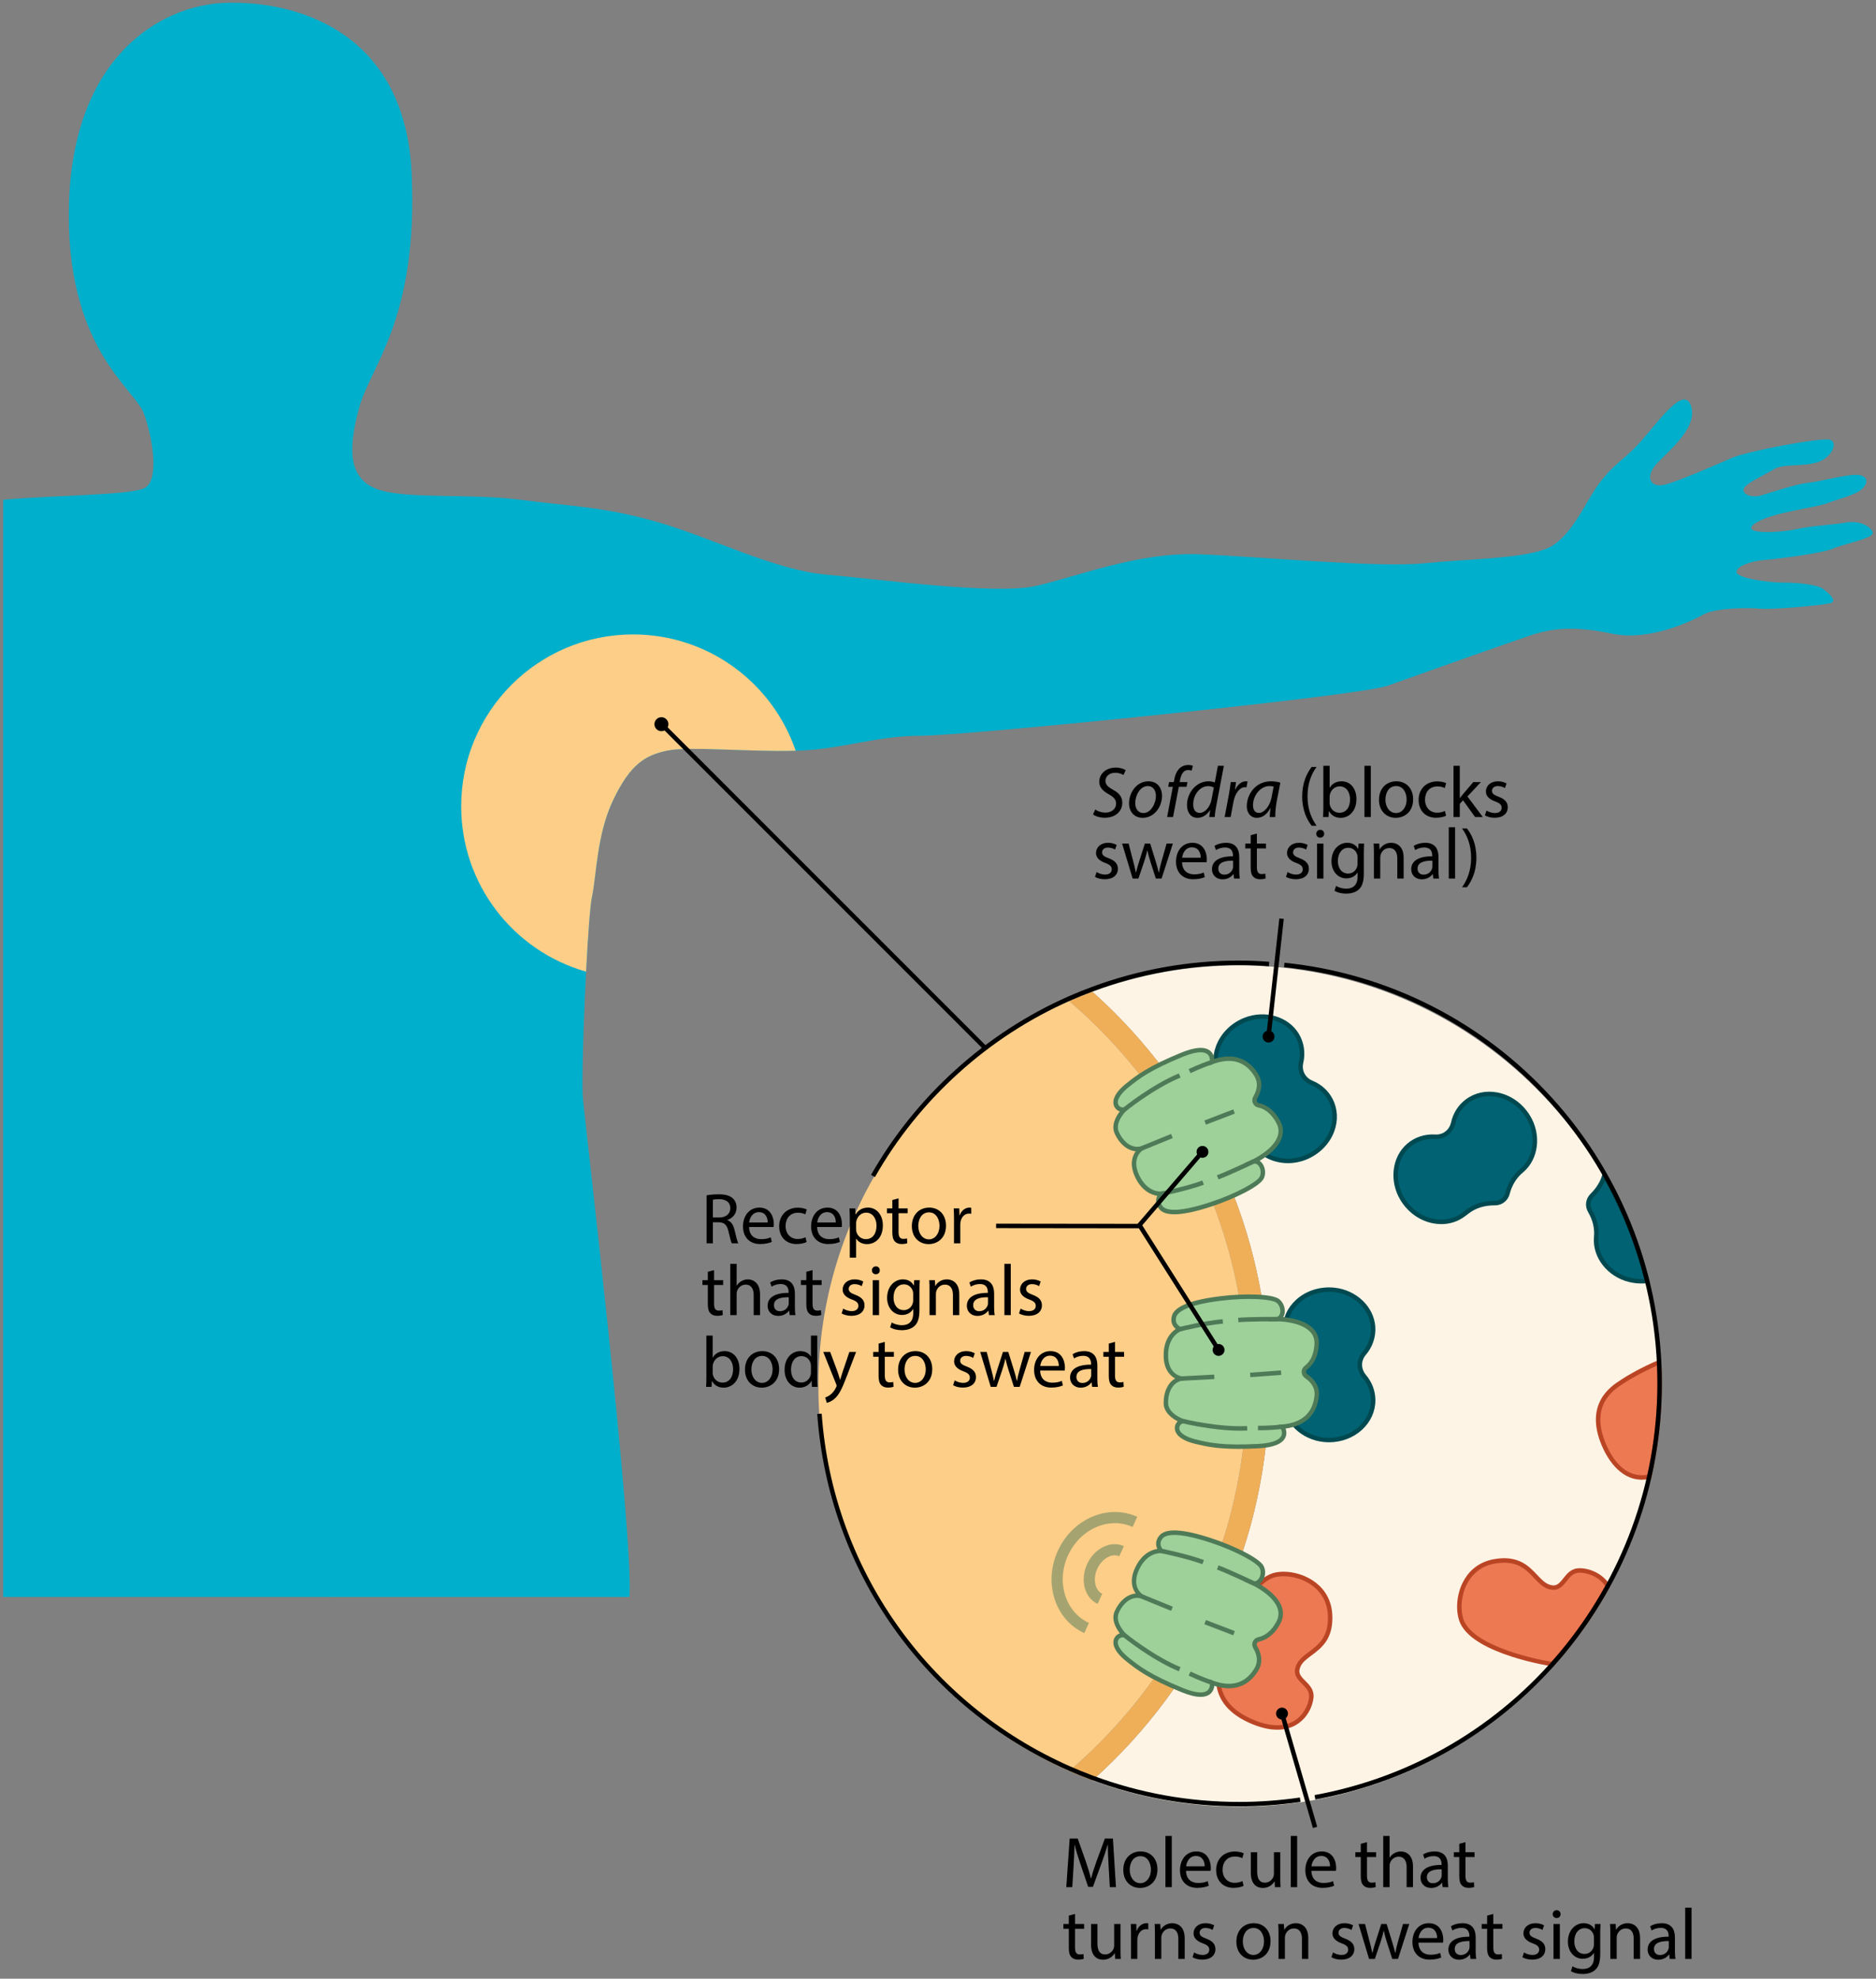 <svg width="366" height="386" viewBox="0 0 366 386" fill="none" xmlns="http://www.w3.org/2000/svg">
<rect x="0" y="0" width="366" height="386" fill="#808080" stroke="none"/>
<path d="M39.14 311.523H0.628V97.487C10.809 96.603 24.972 96.603 28.074 95.274C31.176 93.946 29.843 85.538 28.074 80.667C26.305 75.797 12.583 67.829 13.467 39.503C14.351 11.173 31.172 0.992 44.006 0.552C56.844 0.107 78.975 5.422 80.304 33.752C81.633 62.082 72.336 71.379 70.123 79.347C67.91 87.315 67.91 93.07 73.22 95.283C78.531 97.496 91.37 96.168 101.551 97.496C111.732 98.825 117.927 98.825 128.552 101.922C139.177 105.02 151.127 111.219 161.308 112.103C171.489 112.988 194.065 116.085 202.033 114.317C210.001 112.548 221.951 107.677 233.905 108.122C245.854 108.566 268.43 110.779 277.727 109.89C287.023 109.006 295.876 109.006 301.186 107.233C306.497 105.464 309.154 97.936 312.252 93.954C315.349 89.973 316.678 89.973 320.22 85.986C323.761 82 328.632 74.921 329.956 79.347C331.285 83.773 324.646 88.644 322.873 90.857C321.104 93.07 321.988 95.061 324.424 94.621C326.859 94.177 334.827 90.639 337.924 89.31C341.022 87.982 355.189 85.329 356.958 85.769C358.726 86.213 357.402 89.31 354.522 90.195C351.643 91.079 347.883 90.417 346.11 91.523C344.341 92.63 341.24 93.959 340.355 95.065C339.471 96.172 341.462 97.278 343.675 96.616C345.888 95.954 350.536 94.403 352.749 94.181C354.962 93.959 359.833 92.63 362.046 92.63C364.259 92.63 364.704 93.959 363.375 95.287C362.046 96.616 358.726 97.278 356.513 98.163C354.3 99.047 345.448 99.931 342.35 102.145C339.253 104.358 347.439 103.913 350.318 103.251C353.194 102.589 357.624 102.367 360.277 101.922C362.935 101.478 365.148 102.807 365.366 103.913C365.584 105.02 359.611 106.126 357.62 107.011C355.629 107.895 347.217 109.002 344.341 109.224C341.466 109.446 338.586 110.553 338.809 111.659C339.031 112.766 344.786 113.65 347.883 113.65C350.981 113.65 354.522 114.06 355.629 114.852C356.736 115.645 358.504 117.192 357.18 117.636C355.856 118.081 345.448 118.965 343.457 118.743C341.466 118.521 334.827 118.521 332.392 119.849C329.956 121.178 321.766 125.16 314.465 123.613C307.159 122.062 302.733 122.546 298.529 123.966C294.325 125.386 276.176 131.803 270.643 133.794C265.11 135.785 188.31 143.531 179.68 143.531C171.049 143.531 165.072 145.966 156.442 146.406C147.812 146.846 134.751 145.522 130.325 146.406C125.899 147.291 123.019 149.064 119.7 155.925C116.38 162.787 116.38 170.977 115.496 174.959C114.611 178.941 113.283 209.484 113.727 214.354C114.171 219.225 123.686 300.022 122.801 311.528" fill="#00AFCC"/>
<path d="M123.507 123.762C104.988 123.762 89.975 138.774 89.975 157.294C89.975 172.633 100.278 185.554 114.337 189.545C114.694 182.627 115.129 176.58 115.491 174.955C116.375 170.973 116.375 162.783 119.695 155.921C123.015 149.06 125.89 147.291 130.32 146.403C134.546 145.557 146.635 146.729 155.235 146.45C150.726 133.255 138.227 123.762 123.507 123.762Z" fill="#FDCE88"/>
<path d="M129.349 140.969L128.733 141.585L198.995 211.847L199.611 211.231L129.349 140.969Z" fill="black"/>
<path d="M129.04 142.202C129.552 142.202 129.968 141.786 129.968 141.274C129.968 140.761 129.552 140.346 129.04 140.346C128.528 140.346 128.112 140.761 128.112 141.274C128.112 141.786 128.528 142.202 129.04 142.202Z" fill="black"/>
<path d="M129.04 142.638C128.286 142.638 127.676 142.023 127.676 141.274C127.676 140.525 128.29 139.91 129.04 139.91C129.789 139.91 130.403 140.525 130.403 141.274C130.403 142.023 129.789 142.638 129.04 142.638ZM129.04 140.782C128.765 140.782 128.547 141.004 128.547 141.274C128.547 141.544 128.77 141.766 129.04 141.766C129.31 141.766 129.532 141.544 129.532 141.274C129.532 141.004 129.31 140.782 129.04 140.782Z" fill="black"/>
<path d="M241.723 188.327C231.66 188.327 222.023 190.148 213.119 193.463C234.282 212.336 247.613 239.803 247.613 270.39C247.613 300.977 234.282 328.445 213.119 347.317C222.028 350.632 231.664 352.453 241.723 352.453C287.044 352.453 323.786 315.711 323.786 270.39C323.786 225.07 287.044 188.327 241.723 188.327Z" fill="#FDF4E5"/>
<path d="M247.609 270.387C247.609 239.8 234.278 212.332 213.114 193.46C211.585 194.026 210.078 194.636 208.597 195.29C210.57 196.98 212.491 198.749 214.347 200.605C232.989 219.246 243.252 244.026 243.252 270.387C243.252 296.748 232.989 321.532 214.347 340.169C212.491 342.025 210.57 343.793 208.597 345.484C210.078 346.137 211.585 346.747 213.114 347.313C234.278 328.441 247.609 300.974 247.609 270.387Z" fill="#EFAF59"/>
<path d="M214.347 200.604C212.491 198.749 210.57 196.98 208.596 195.29C179.774 208.019 159.66 236.85 159.66 270.386C159.66 303.923 179.778 332.749 208.596 345.483C210.57 343.793 212.491 342.024 214.347 340.169C232.988 321.527 243.252 296.748 243.252 270.386C243.252 244.025 232.988 219.241 214.347 200.604Z" fill="#FDCE88"/>
<path d="M248.284 307.364C242.581 309.385 238.626 322.333 238.269 323.932C237.911 325.531 235.485 331.887 243.91 335.694C252.336 339.497 255.533 334.074 255.834 331.163C256.134 328.258 252.022 327.818 253.329 324.942C254.632 322.067 259.872 321.841 259.498 314.988C259.123 308.135 251.595 306.192 248.284 307.368V307.364Z" fill="#EC7952"/>
<path d="M249.173 337.424C247.709 337.424 245.906 337.071 243.727 336.086C235.602 332.418 237.206 326.275 237.733 324.258C237.776 324.093 237.811 323.953 237.837 323.836C237.868 323.692 241.789 309.202 248.132 306.955C250.057 306.271 253.438 306.532 256.169 308.353C257.777 309.425 259.733 311.442 259.925 314.962C260.182 319.715 257.812 321.488 255.904 322.908C254.941 323.622 254.113 324.241 253.717 325.121C253.172 326.319 253.699 326.925 254.671 327.896C255.494 328.715 256.422 329.643 256.261 331.207C256.091 332.836 255.089 335.206 252.819 336.513C251.965 337.006 250.767 337.428 249.169 337.428L249.173 337.424ZM248.428 307.774C243.026 309.69 239.096 322.202 238.691 324.023C238.665 324.15 238.622 324.298 238.578 324.476C238.046 326.515 236.631 331.926 244.085 335.293C247.422 336.801 250.293 336.962 252.384 335.76C254.244 334.688 255.237 332.658 255.394 331.12C255.512 329.97 254.806 329.264 254.052 328.515C253.137 327.604 252.1 326.572 252.924 324.764C253.412 323.683 254.37 322.969 255.385 322.215C257.215 320.852 259.289 319.301 259.058 315.014C258.883 311.851 257.132 310.043 255.69 309.085C253.22 307.438 250.105 307.185 248.424 307.782L248.428 307.774Z" fill="#BA4525"/>
<path d="M308.111 306.358C305.188 306.393 305.223 310.527 302.217 309.56C299.211 308.593 298.388 303.413 291.622 304.572C284.857 305.726 283.789 313.433 285.336 316.587C287.958 321.937 300.897 324.389 302.849 324.624C307.009 319.985 310.647 314.866 313.675 309.364C312.263 307.129 309.745 306.336 308.111 306.358Z" fill="#EC7952"/>
<path d="M303.023 325.086L302.797 325.06C302.648 325.042 287.893 322.799 284.944 316.778C284.046 314.944 283.916 311.555 285.414 308.632C286.294 306.911 288.072 304.737 291.548 304.144C296.24 303.343 298.27 305.499 299.904 307.229C300.727 308.1 301.437 308.854 302.352 309.15C303.607 309.555 304.147 308.963 305.001 307.887C305.72 306.976 306.534 305.944 308.107 305.926C310.033 305.891 312.62 306.885 314.045 309.137L314.184 309.355L314.058 309.581C311.039 315.075 307.375 320.237 303.176 324.925L303.023 325.095V325.086ZM293.456 304.846C292.92 304.846 292.337 304.894 291.696 305.003C288.577 305.534 286.978 307.486 286.19 309.028C284.839 311.668 284.944 314.796 285.728 316.395C288.12 321.274 299.869 323.766 302.679 324.162C306.713 319.636 310.237 314.665 313.165 309.385C311.745 307.342 309.401 306.793 308.168 306.793C308.151 306.793 308.133 306.793 308.116 306.793C306.957 306.806 306.338 307.59 305.681 308.422C304.879 309.433 303.973 310.583 302.082 309.978C300.954 309.616 300.135 308.745 299.268 307.826C297.939 306.414 296.458 304.846 293.452 304.846H293.456Z" fill="#BA4525"/>
<path d="M323.681 265.746C320.231 267.214 317.356 268.935 316.728 269.371C315.382 270.303 309.292 273.335 312.908 281.843C315.395 287.694 319.024 288.661 321.76 288.064C323.085 282.218 323.786 276.132 323.786 269.885C323.786 268.5 323.751 267.119 323.681 265.751V265.746Z" fill="#EC7952"/>
<path d="M320.318 288.657C315.853 288.657 313.405 284.126 312.507 282.013C309.018 273.806 314.363 270.377 316.119 269.253C316.262 269.162 316.384 269.083 316.48 269.014C317.147 268.547 320.052 266.818 323.507 265.35L324.082 265.106L324.113 265.729C324.182 267.114 324.217 268.513 324.217 269.885C324.217 276.041 323.533 282.192 322.183 288.16L322.122 288.43L321.852 288.491C321.316 288.609 320.806 288.661 320.318 288.661V288.657ZM323.276 266.4C320.144 267.781 317.591 269.305 316.981 269.728C316.877 269.802 316.746 269.885 316.589 269.985C314.816 271.122 310.111 274.141 313.309 281.674C315.831 287.603 319.355 288.043 321.399 287.69C322.693 281.87 323.35 275.879 323.35 269.885C323.35 268.735 323.324 267.567 323.276 266.404V266.4Z" fill="#BA4525"/>
<path d="M266.12 264.04C267.331 262.62 268.01 260.812 267.88 258.856C267.631 255.135 264.381 252.033 260.265 251.624C255.067 251.105 250.663 254.756 250.663 259.33C250.663 259.622 250.663 260.01 250.658 260.468C250.645 262.306 249.909 264.049 248.755 265.56C248.424 265.996 248.232 266.519 248.232 267.085C248.232 267.651 248.441 268.213 248.79 268.653C249.905 270.052 250.576 271.694 250.667 273.411C250.667 273.489 250.676 273.559 250.68 273.628C250.929 277.349 254.179 280.451 258.295 280.86C263.493 281.379 267.897 277.728 267.897 273.154C267.897 271.394 267.244 269.769 266.141 268.47C265.035 267.163 265.004 265.342 266.12 264.04Z" fill="#006272"/>
<path d="M259.275 281.352C258.936 281.352 258.596 281.335 258.256 281.3C253.952 280.869 250.51 277.588 250.249 273.663L250.236 273.437C250.153 271.847 249.534 270.287 248.45 268.928C248.023 268.392 247.796 267.752 247.796 267.089C247.796 266.427 248.01 265.826 248.41 265.299C249.587 263.761 250.214 262.088 250.227 260.467C250.227 260.01 250.231 259.627 250.231 259.335C250.231 257.148 251.172 255.087 252.88 253.541C254.832 251.772 257.537 250.918 260.308 251.193C264.612 251.624 268.054 254.904 268.315 258.829C268.446 260.812 267.784 262.768 266.451 264.327C265.488 265.451 265.501 267.041 266.477 268.196C267.692 269.634 268.333 271.35 268.333 273.162C268.333 275.349 267.392 277.41 265.684 278.956C263.972 280.507 261.68 281.357 259.275 281.357V281.352ZM259.289 252.007C257.102 252.007 255.019 252.778 253.464 254.181C251.939 255.562 251.098 257.387 251.098 259.33C251.098 259.627 251.098 260.014 251.094 260.472C251.081 262.284 250.388 264.136 249.099 265.826C248.816 266.201 248.663 266.636 248.663 267.089C248.663 267.542 248.824 268.004 249.129 268.388C250.327 269.891 251.007 271.62 251.103 273.393L251.111 273.58C251.347 277.109 254.453 280.045 258.339 280.433C260.861 280.686 263.323 279.91 265.096 278.307C266.62 276.926 267.461 275.101 267.461 273.158C267.461 271.555 266.891 270.03 265.81 268.753C264.556 267.268 264.547 265.216 265.788 263.757C266.973 262.367 267.561 260.637 267.448 258.882C267.217 255.375 264.111 252.439 260.225 252.051C259.911 252.02 259.598 252.003 259.289 252.003V252.007Z" fill="#004951"/>
<path d="M255.886 211.216C254.301 210.563 253.442 208.96 253.83 207.291C254.253 205.47 254.026 203.553 253.011 201.876C251.081 198.683 246.768 197.424 242.922 198.949C238.064 200.879 235.834 206.141 237.938 210.206C238.073 210.467 238.247 210.811 238.456 211.221C239.288 212.859 239.436 214.745 239.105 216.618C239.009 217.154 239.079 217.712 239.34 218.213C239.611 218.731 240.042 219.119 240.556 219.35C242.19 220.082 243.54 221.228 244.411 222.713C244.451 222.779 244.485 222.844 244.525 222.901C246.455 226.094 250.768 227.353 254.614 225.828C259.472 223.898 261.702 218.636 259.598 214.571C258.788 213.007 257.463 211.866 255.886 211.216Z" fill="#006272"/>
<path d="M251.277 226.904C248.358 226.904 245.605 225.536 244.154 223.127L244.041 222.936C243.235 221.559 241.971 220.461 240.381 219.751C239.754 219.472 239.262 219.01 238.957 218.418C238.66 217.847 238.564 217.198 238.678 216.545C239.013 214.637 238.804 212.863 238.068 211.417C237.863 211.012 237.684 210.668 237.554 210.406C236.547 208.463 236.438 206.202 237.244 204.042C238.168 201.571 240.181 199.568 242.764 198.544C246.785 196.949 251.351 198.282 253.385 201.65C254.413 203.349 254.723 205.388 254.257 207.392C253.921 208.834 254.662 210.241 256.056 210.816C257.794 211.535 259.153 212.763 259.985 214.375C260.992 216.318 261.101 218.579 260.295 220.74C259.371 223.21 257.358 225.214 254.775 226.238C253.629 226.691 252.44 226.909 251.277 226.909V226.904ZM246.267 198.74C245.212 198.74 244.128 198.936 243.086 199.35C240.73 200.286 238.9 202.107 238.063 204.342C237.345 206.268 237.436 208.276 238.329 210.001C238.464 210.263 238.639 210.607 238.848 211.016C239.667 212.633 239.906 214.593 239.536 216.688C239.453 217.15 239.523 217.608 239.728 218.008C239.941 218.422 240.29 218.749 240.738 218.949C242.49 219.734 243.892 220.958 244.79 222.491L244.899 222.674C246.715 225.68 250.824 226.865 254.453 225.423C256.809 224.487 258.639 222.666 259.476 220.431C260.194 218.505 260.103 216.497 259.21 214.772C258.474 213.347 257.267 212.258 255.72 211.618C253.921 210.877 252.971 209.056 253.407 207.191C253.821 205.414 253.551 203.606 252.64 202.099C251.346 199.955 248.889 198.74 246.267 198.74Z" fill="#004951"/>
<path d="M286.199 214.837C284.792 215.9 283.89 217.398 283.515 219.058C283.136 220.731 281.703 221.851 279.991 221.746C278.126 221.633 276.275 222.182 274.789 223.462C271.966 225.902 271.452 230.363 273.6 233.901C276.318 238.362 281.881 239.677 285.537 236.924C285.772 236.745 286.081 236.514 286.447 236.244C287.924 235.151 289.758 234.685 291.662 234.698C292.206 234.698 292.742 234.541 293.195 234.197C293.661 233.844 293.971 233.352 294.11 232.807C294.554 231.073 295.461 229.548 296.776 228.442C296.837 228.394 296.889 228.346 296.942 228.298C299.765 225.859 300.279 221.393 298.131 217.86C295.413 213.399 289.849 212.083 286.194 214.837H286.199Z" fill="#006272"/>
<path d="M281.18 238.797C280.653 238.797 280.117 238.745 279.581 238.645C276.993 238.148 274.68 236.506 273.234 234.127C270.986 230.433 271.53 225.706 274.51 223.136C276.013 221.837 277.969 221.184 280.021 221.315C281.502 221.406 282.761 220.439 283.092 218.967C283.506 217.133 284.491 215.586 285.937 214.492C287.684 213.172 289.893 212.685 292.158 213.12C294.746 213.612 297.059 215.259 298.506 217.638C300.754 221.332 300.209 226.059 297.229 228.629L297.064 228.769C295.839 229.797 294.968 231.23 294.533 232.916C294.363 233.578 293.988 234.145 293.456 234.545C292.947 234.929 292.332 235.133 291.675 235.133C291.653 235.133 291.622 235.133 291.601 235.133C289.688 235.133 287.998 235.639 286.708 236.597C286.342 236.867 286.033 237.098 285.798 237.277C284.465 238.283 282.866 238.802 281.176 238.802L281.18 238.797ZM279.524 222.169C277.865 222.169 276.301 222.739 275.077 223.794C272.419 226.089 271.944 230.337 273.974 233.674C275.294 235.839 277.394 237.338 279.742 237.787C281.764 238.174 283.728 237.743 285.275 236.575C285.51 236.397 285.82 236.166 286.19 235.891C287.632 234.82 289.501 234.258 291.601 234.258C291.627 234.258 291.653 234.258 291.675 234.258C292.141 234.258 292.572 234.114 292.929 233.844C293.304 233.561 293.565 233.164 293.687 232.694C294.167 230.834 295.138 229.244 296.497 228.102L296.658 227.963C299.316 225.667 299.791 221.419 297.761 218.082C296.441 215.917 294.341 214.418 291.993 213.97C289.971 213.586 288.007 214.013 286.46 215.181C285.179 216.148 284.308 217.52 283.938 219.15C283.511 221.045 281.881 222.295 279.964 222.177C279.816 222.169 279.668 222.164 279.524 222.164V222.169Z" fill="#004951"/>
<path d="M310.616 233.187C310.229 233.57 309.963 234.063 309.885 234.625C309.802 235.204 309.933 235.77 310.22 236.254C311.131 237.796 311.571 239.513 311.422 241.229C311.414 241.308 311.409 241.377 311.405 241.447C311.135 245.167 313.923 248.687 317.944 249.668C319.099 249.946 320.24 250.007 321.325 249.881C319.491 242.562 316.676 235.631 313.026 229.24C312.62 230.721 311.758 232.059 310.616 233.187Z" fill="#006272"/>
<path d="M320.235 250.382C319.434 250.382 318.632 250.286 317.839 250.095C313.635 249.071 310.682 245.342 310.969 241.421C310.974 241.351 310.978 241.277 310.987 241.194C311.122 239.608 310.73 237.979 309.845 236.481C309.497 235.888 309.362 235.226 309.453 234.568C309.545 233.928 309.841 233.344 310.311 232.882C311.466 231.741 312.241 230.477 312.607 229.131L312.886 228.116L313.409 229.027C317.125 235.531 319.93 242.514 321.751 249.776L321.873 250.26L321.381 250.317C321.002 250.36 320.623 250.382 320.244 250.382H320.235ZM313.126 230.303C312.655 231.444 311.919 232.516 310.926 233.501C310.59 233.832 310.381 234.241 310.32 234.69C310.255 235.152 310.351 235.618 310.599 236.041C311.575 237.696 312.01 239.504 311.858 241.273L311.84 241.482C311.583 244.989 314.254 248.326 318.048 249.249C318.955 249.467 319.869 249.55 320.776 249.498C319.055 242.802 316.484 236.354 313.121 230.307L313.126 230.303Z" fill="#004951"/>
<path d="M230.261 259.273C230.261 259.273 228.554 258.663 229.042 256.833C229.529 255.003 233.193 253.901 238.199 253.291C243.204 252.681 248.21 252.925 249.308 253.779C250.406 254.633 250.65 256.711 249.308 257.321C249.308 257.321 257.119 257.321 256.875 262.204C256.749 264.753 255.721 266.103 254.771 266.814C254.213 267.227 254.257 268.064 254.828 268.456C255.921 269.201 257.084 270.456 256.879 272.333C256.509 275.753 254.431 277.949 250.162 278.315C250.162 278.315 252.479 281.735 245.522 282.1C238.565 282.466 235.877 281.856 233.315 281.247C230.754 280.637 229.773 279.661 229.651 278.807C229.529 277.953 230.139 277.343 230.749 277.221C230.749 277.221 227.451 276.123 227.451 273.679C227.451 271.235 228.549 269.284 230.505 268.918C230.505 268.918 227.451 268.552 227.451 264.4C227.451 260.248 230.257 259.273 230.257 259.273H230.261Z" fill="#9ED09A"/>
<path d="M241.706 282.645C237.31 282.645 235.158 282.131 233.215 281.67C229.978 280.898 229.325 279.583 229.22 278.864C229.124 278.206 229.373 277.644 229.765 277.265C228.702 276.729 227.02 275.579 227.02 273.675C227.02 271.471 227.874 269.728 229.268 268.914C228.275 268.36 227.02 267.119 227.02 264.396C227.02 261.329 228.462 259.87 229.381 259.251C228.802 258.772 228.297 257.94 228.623 256.716C229.124 254.838 232.239 253.575 238.147 252.856C242.686 252.303 248.206 252.368 249.574 253.431C250.327 254.019 250.759 255.073 250.641 256.053C250.602 256.385 250.506 256.681 250.354 256.933C251.87 257.069 254.658 257.543 256.204 259.173C256.997 260.005 257.367 261.029 257.307 262.222C257.167 265.002 255.991 266.439 255.028 267.158C254.884 267.267 254.806 267.428 254.81 267.611C254.81 267.807 254.91 267.981 255.072 268.09C256.718 269.219 257.494 270.7 257.311 272.377C256.919 275.993 254.675 278.158 250.811 278.677C250.972 279.143 251.081 279.814 250.741 280.489C250.144 281.691 248.393 282.38 245.54 282.532C244.089 282.606 242.821 282.641 241.702 282.641L241.706 282.645ZM230.41 259.682C230.301 259.722 227.892 260.641 227.892 264.4C227.892 268.16 230.453 268.469 230.562 268.487L233.272 268.844L230.588 269.349C228.924 269.663 227.892 271.323 227.892 273.684C227.892 275.78 230.858 276.799 230.889 276.812L232.435 277.33L230.837 277.653C230.471 277.727 229.991 278.115 230.083 278.751C230.201 279.583 231.446 280.363 233.416 280.829C235.916 281.426 238.504 282.044 245.5 281.674C248.637 281.508 249.661 280.737 249.97 280.114C250.332 279.382 249.809 278.576 249.805 278.568L249.386 277.953L250.127 277.888C253.956 277.561 256.082 275.679 256.453 272.294C256.601 270.94 255.973 269.772 254.584 268.822C254.192 268.557 253.952 268.112 253.943 267.642C253.935 267.176 254.144 266.749 254.514 266.47C255.682 265.598 256.348 264.117 256.444 262.187C256.492 261.233 256.209 260.445 255.581 259.787C253.682 257.792 249.356 257.766 249.312 257.766H247.304L249.129 256.933C249.6 256.72 249.744 256.289 249.778 255.966C249.857 255.295 249.548 254.524 249.042 254.132C248.14 253.431 243.488 253.095 238.256 253.731C231.124 254.603 229.691 256.123 229.469 256.951C229.098 258.336 230.283 258.82 230.418 258.872L231.555 259.295L230.414 259.695L230.41 259.682Z" fill="#4E7A57"/>
<path d="M230.366 259.695L230.161 258.85C230.366 258.798 235.237 257.617 238.53 257.343L238.604 258.21C235.38 258.48 230.418 259.682 230.37 259.695H230.366Z" fill="#4E7A57"/>
<path d="M241.623 257.935L241.544 257.068C243.557 256.886 249.072 256.885 249.303 256.885V257.757C249.247 257.757 243.592 257.757 241.623 257.94V257.935Z" fill="#4E7A57"/>
<path d="M236.884 268.152L230.475 268.49L230.521 269.36L236.929 269.022L236.884 268.152Z" fill="#4E7A57"/>
<path d="M249.906 267.338L243.884 267.781L243.948 268.65L249.969 268.207L249.906 267.338Z" fill="#4E7A57"/>
<path d="M242.002 279.095C236.552 279.095 230.706 277.657 230.645 277.64L230.854 276.795C230.924 276.812 237.646 278.467 243.296 278.193L243.34 279.064C242.9 279.086 242.451 279.095 242.002 279.095Z" fill="#4E7A57"/>
<path d="M245.862 279.003C245.596 279.003 245.439 279.003 245.417 279.003L245.439 278.132C245.439 278.132 247.487 278.184 250.109 277.883L250.21 278.75C248.232 278.977 246.611 279.007 245.862 279.007V279.003Z" fill="#4E7A57"/>
<path d="M226.576 302.55C226.576 302.55 225.291 301.269 226.511 299.823C227.73 298.372 231.512 298.939 236.304 300.52C241.092 302.097 245.518 304.45 246.15 305.691C246.781 306.933 246.119 308.915 244.642 308.893C244.642 308.893 251.713 312.222 249.413 316.535C248.21 318.787 246.707 319.571 245.544 319.811C244.864 319.95 244.542 320.726 244.895 321.322C245.566 322.464 246.089 324.093 245.104 325.705C243.313 328.641 240.499 329.743 236.478 328.258C236.478 328.258 237.123 332.34 230.671 329.709C224.219 327.077 222.05 325.383 219.989 323.736C217.928 322.093 217.462 320.791 217.715 319.967C217.968 319.144 218.782 318.848 219.383 319C219.383 319 216.87 316.604 217.907 314.396C218.948 312.187 220.773 310.889 222.694 311.385C222.694 311.385 220.089 309.756 221.858 306.001C223.627 302.245 226.58 302.559 226.58 302.559L226.576 302.55Z" fill="#9ED09A"/>
<path d="M234.234 331.02C233.241 331.02 231.995 330.715 230.501 330.105C223.896 327.413 221.675 325.635 219.714 324.071C217.113 321.998 217.083 320.525 217.296 319.837C217.492 319.201 217.954 318.796 218.473 318.621C217.736 317.68 216.704 315.925 217.514 314.204C218.455 312.209 219.967 310.993 221.574 310.854C220.912 309.93 220.302 308.275 221.465 305.809C222.772 303.03 224.698 302.324 225.791 302.158C225.469 301.479 225.369 300.512 226.184 299.544C227.438 298.059 230.793 298.242 236.443 300.106C240.786 301.54 245.753 303.944 246.537 305.495C246.968 306.349 246.907 307.486 246.385 308.323C246.21 308.606 245.997 308.832 245.753 308.998C247.068 309.769 249.386 311.381 250.096 313.516C250.458 314.605 250.358 315.69 249.796 316.744C248.484 319.201 246.807 320.002 245.631 320.242C245.457 320.277 245.313 320.395 245.239 320.56C245.16 320.739 245.169 320.939 245.269 321.105C246.28 322.825 246.35 324.498 245.474 325.936C243.579 329.038 240.625 330.048 236.909 328.868C236.857 329.356 236.67 330.009 236.077 330.48C235.62 330.841 235.001 331.024 234.234 331.024V331.02ZM219.065 319.397C218.712 319.397 218.281 319.589 218.124 320.094C217.876 320.9 218.673 322.133 220.254 323.396C222.263 324.999 224.341 326.659 230.828 329.304C233.733 330.489 234.992 330.227 235.533 329.796C236.173 329.29 236.042 328.336 236.042 328.323L235.925 327.587L236.622 327.844C240.224 329.177 242.952 328.38 244.725 325.474C245.435 324.311 245.365 322.987 244.516 321.54C244.276 321.131 244.245 320.63 244.437 320.198C244.629 319.772 244.995 319.475 245.452 319.384C246.877 319.092 248.11 318.038 249.02 316.33C249.469 315.485 249.547 314.657 249.264 313.79C248.397 311.176 244.489 309.307 244.45 309.29L242.634 308.436L244.642 308.462H244.659C245.165 308.462 245.474 308.14 245.644 307.865C246.001 307.295 246.049 306.463 245.757 305.892C245.239 304.872 241.174 302.585 236.164 300.934C229.342 298.686 227.395 299.449 226.841 300.106C225.918 301.204 226.78 302.145 226.881 302.245L227.73 303.112L226.528 302.986C226.41 302.977 223.84 302.781 222.241 306.184C220.655 309.551 222.825 310.958 222.916 311.015L225.321 312.522L222.576 311.808C220.938 311.381 219.296 312.444 218.29 314.579C217.397 316.474 219.649 318.665 219.671 318.687L220.851 319.815L219.265 319.423C219.204 319.406 219.13 319.401 219.061 319.401L219.065 319.397Z" fill="#4E7A57"/>
<path d="M234.574 305.143C231.542 304.014 226.541 302.991 226.493 302.978L226.667 302.124C226.876 302.167 231.786 303.169 234.879 304.324L234.574 305.143Z" fill="#4E7A57"/>
<path d="M244.455 309.29C244.402 309.264 239.288 306.859 237.428 306.184L237.724 305.365C239.623 306.053 244.612 308.401 244.825 308.501L244.455 309.29Z" fill="#4E7A57"/>
<path d="M222.868 311.007L222.539 311.814L228.48 314.239L228.809 313.433L222.868 311.007Z" fill="#4E7A57"/>
<path d="M235.275 316.033L234.964 316.847L240.602 319.008L240.914 318.194L235.275 316.033Z" fill="#4E7A57"/>
<path d="M229.982 326.028C224.633 323.819 219.156 319.38 219.1 319.332L219.649 318.656C219.701 318.7 225.086 323.061 230.313 325.222L229.982 326.028Z" fill="#4E7A57"/>
<path d="M236.334 328.668C233.773 327.801 231.969 326.894 231.891 326.855L232.283 326.075C232.283 326.075 234.117 326.995 236.613 327.84L236.334 328.663V328.668Z" fill="#4E7A57"/>
<path d="M226.576 232.885C226.576 232.885 225.291 234.166 226.511 235.612C227.73 237.063 231.512 236.496 236.304 234.915C241.092 233.338 245.518 230.986 246.15 229.744C246.781 228.502 246.119 226.52 244.642 226.542C244.642 226.542 251.713 223.214 249.413 218.901C248.21 216.648 246.707 215.864 245.544 215.625C244.864 215.485 244.542 214.71 244.895 214.113C245.566 212.971 246.089 211.342 245.104 209.73C243.313 206.794 240.499 205.692 236.478 207.177C236.478 207.177 237.123 203.095 230.671 205.727C224.219 208.358 222.05 210.053 219.989 211.699C217.928 213.342 217.462 214.644 217.715 215.468C217.968 216.291 218.782 216.587 219.383 216.435C219.383 216.435 216.87 218.831 217.907 221.04C218.948 223.248 220.773 224.547 222.694 224.05C222.694 224.05 220.089 225.679 221.858 229.435C223.627 233.19 226.58 232.876 226.58 232.876L226.576 232.885Z" fill="#9ED09A"/>
<path d="M229.111 236.884C227.709 236.884 226.737 236.553 226.179 235.895C225.365 234.928 225.465 233.961 225.787 233.281C224.694 233.111 222.768 232.406 221.461 229.631C220.303 227.165 220.908 225.509 221.57 224.586C219.963 224.446 218.447 223.231 217.51 221.236C216.7 219.515 217.732 217.755 218.468 216.818C217.95 216.644 217.488 216.239 217.292 215.603C217.079 214.91 217.114 213.442 219.71 211.364C221.67 209.8 223.897 208.023 230.497 205.33C233.141 204.25 235.019 204.128 236.073 204.96C236.665 205.43 236.853 206.08 236.905 206.572C240.621 205.396 243.575 206.402 245.47 209.504C246.35 210.941 246.28 212.614 245.265 214.335C245.165 214.505 245.152 214.705 245.23 214.88C245.304 215.045 245.448 215.163 245.622 215.198C246.799 215.437 248.476 216.239 249.787 218.696C250.349 219.746 250.449 220.835 250.088 221.924C249.382 224.059 247.06 225.671 245.749 226.442C245.993 226.607 246.206 226.834 246.38 227.117C246.903 227.958 246.964 229.095 246.533 229.944C245.744 231.495 240.782 233.9 236.439 235.333C233.298 236.37 230.867 236.884 229.111 236.884ZM226.885 233.19C226.781 233.294 225.922 234.235 226.846 235.329C227.399 235.987 229.347 236.749 236.169 234.501C241.179 232.85 245.243 230.563 245.762 229.544C246.054 228.973 246.006 228.141 245.648 227.57C245.479 227.296 245.169 226.973 244.664 226.973H244.647L242.638 226.999L244.455 226.141C244.494 226.124 248.402 224.255 249.269 221.641C249.556 220.774 249.478 219.942 249.025 219.101C248.114 217.393 246.881 216.339 245.457 216.047C245.004 215.956 244.633 215.659 244.442 215.233C244.25 214.801 244.276 214.3 244.52 213.891C245.37 212.444 245.444 211.12 244.729 209.952C242.956 207.047 240.229 206.249 236.626 207.583L235.929 207.84L236.047 207.103C236.047 207.103 236.182 206.136 235.533 205.631C234.988 205.204 233.734 204.943 230.832 206.127C224.345 208.772 222.267 210.432 220.259 212.035C218.678 213.298 217.88 214.531 218.129 215.337C218.316 215.951 218.913 216.099 219.279 216.008L220.864 215.616L219.684 216.744C219.662 216.766 217.41 218.953 218.303 220.852C219.309 222.987 220.952 224.05 222.585 223.623L225.33 222.909L222.925 224.416C222.834 224.473 220.677 225.906 222.25 229.247C223.853 232.654 226.428 232.454 226.537 232.441L227.748 232.327L226.89 233.181L226.885 233.19Z" fill="#4E7A57"/>
<path d="M226.663 233.312L226.489 232.458C226.541 232.449 231.538 231.425 234.57 230.293L234.875 231.112C231.778 232.266 226.868 233.268 226.663 233.312Z" fill="#4E7A57"/>
<path d="M237.724 230.075L237.428 229.256C239.288 228.581 244.402 226.172 244.455 226.15L244.825 226.938C244.612 227.039 239.623 229.387 237.724 230.075Z" fill="#4E7A57"/>
<path d="M228.474 221.205L222.533 223.631L222.862 224.438L228.803 222.012L228.474 221.205Z" fill="#4E7A57"/>
<path d="M240.606 216.418L234.969 218.582L235.281 219.396L240.919 217.232L240.606 216.418Z" fill="#4E7A57"/>
<path d="M219.653 216.775L219.104 216.1C219.161 216.056 224.637 211.612 229.987 209.404L230.318 210.21C225.09 212.37 219.706 216.731 219.653 216.775Z" fill="#4E7A57"/>
<path d="M232.283 209.356L231.891 208.576C231.965 208.537 233.773 207.63 236.334 206.764L236.613 207.587C234.117 208.432 232.3 209.343 232.283 209.351V209.356Z" fill="#4E7A57"/>
<g opacity="0.5">
<path d="M214.142 312.875C211.594 311.712 210.67 308.244 212.086 305.138C212.753 303.678 213.833 302.502 215.131 301.827C216.517 301.104 217.989 301.03 219.27 301.613L218.368 303.596C217.71 303.295 216.917 303.356 216.138 303.761C215.266 304.214 214.534 305.024 214.068 306.044C213.167 308.022 213.615 310.243 215.044 310.897L214.142 312.879V312.875Z" fill="#4E7A57"/>
<path d="M211.542 318.582C208.766 317.319 206.706 314.936 205.734 311.878C204.776 308.858 205.007 305.539 206.375 302.533C207.743 299.527 210.1 297.179 213.001 295.915C215.946 294.639 219.096 294.63 221.871 295.894L220.969 297.876C218.765 296.869 216.242 296.883 213.872 297.911C211.463 298.956 209.507 300.917 208.361 303.43C207.216 305.944 207.024 308.71 207.817 311.211C208.597 313.677 210.243 315.585 212.448 316.591L211.546 318.573L211.542 318.582Z" fill="#4E7A57"/>
</g>
<path d="M249.594 179.162L247.044 202.153L247.91 202.25L250.46 179.258L249.594 179.162Z" fill="black"/>
<path d="M247.491 202.934C247.891 202.934 248.215 202.61 248.215 202.211C248.215 201.812 247.891 201.488 247.491 201.488C247.092 201.488 246.768 201.812 246.768 202.211C246.768 202.61 247.092 202.934 247.491 202.934Z" fill="black"/>
<path d="M247.491 203.37C247.456 203.37 247.422 203.37 247.387 203.366C247.077 203.339 246.799 203.191 246.603 202.956C246.402 202.721 246.311 202.42 246.337 202.111C246.363 201.802 246.511 201.523 246.746 201.327C246.982 201.126 247.287 201.03 247.592 201.061C247.901 201.087 248.18 201.235 248.376 201.47C248.572 201.706 248.668 202.006 248.641 202.316C248.615 202.625 248.467 202.904 248.232 203.1C248.023 203.274 247.761 203.37 247.491 203.37ZM247.491 201.928C247.426 201.928 247.361 201.95 247.308 201.993C247.247 202.041 247.213 202.111 247.208 202.189C247.204 202.263 247.226 202.337 247.274 202.398C247.321 202.459 247.391 202.494 247.47 202.499C247.544 202.503 247.618 202.481 247.679 202.433C247.735 202.385 247.775 202.316 247.779 202.237C247.788 202.159 247.761 202.085 247.714 202.028C247.666 201.971 247.596 201.932 247.517 201.928C247.509 201.928 247.5 201.928 247.491 201.928Z" fill="black"/>
<path d="M234.259 224.393L221.86 238.839L222.521 239.407L234.92 224.96L234.259 224.393Z" fill="black"/>
<path d="M234.6 225.424C235 225.424 235.324 225.1 235.324 224.701C235.324 224.301 235 223.977 234.6 223.977C234.201 223.977 233.877 224.301 233.877 224.701C233.877 225.1 234.201 225.424 234.6 225.424Z" fill="black"/>
<path d="M234.6 225.859C234.565 225.859 234.531 225.859 234.5 225.855C233.864 225.798 233.394 225.236 233.45 224.6C233.507 223.964 234.06 223.489 234.705 223.55C235.341 223.607 235.811 224.169 235.755 224.805C235.702 225.406 235.197 225.859 234.6 225.859ZM234.6 224.413C234.452 224.413 234.33 224.526 234.317 224.674C234.304 224.831 234.422 224.97 234.578 224.983C234.735 224.997 234.875 224.879 234.888 224.722C234.901 224.565 234.783 224.426 234.626 224.413C234.626 224.413 234.609 224.413 234.6 224.413Z" fill="black"/>
<path d="M237.371 263.577L222.184 239.612L194.332 239.581L194.336 238.71L222.664 238.74L238.107 263.11L237.371 263.577Z" fill="black"/>
<path d="M237.737 264.065C238.136 264.065 238.46 263.741 238.46 263.341C238.46 262.942 238.136 262.618 237.737 262.618C237.338 262.618 237.014 262.942 237.014 263.341C237.014 263.741 237.338 264.065 237.737 264.065Z" fill="black"/>
<path d="M237.741 264.501C237.706 264.501 237.672 264.501 237.637 264.496C237.327 264.47 237.049 264.326 236.853 264.087C236.652 263.851 236.561 263.551 236.587 263.241C236.644 262.605 237.201 262.131 237.842 262.187C238.151 262.213 238.43 262.357 238.626 262.597C238.826 262.832 238.918 263.133 238.891 263.442C238.865 263.751 238.717 264.03 238.482 264.226C238.273 264.4 238.011 264.496 237.741 264.496V264.501ZM237.737 263.058C237.589 263.058 237.467 263.172 237.449 263.32C237.445 263.394 237.467 263.468 237.515 263.529C237.563 263.586 237.632 263.625 237.711 263.629C237.789 263.634 237.863 263.612 237.92 263.564C237.977 263.516 238.016 263.446 238.02 263.368C238.029 263.294 238.003 263.22 237.955 263.159C237.907 263.102 237.837 263.063 237.763 263.058C237.754 263.058 237.746 263.058 237.737 263.058Z" fill="black"/>
<path d="M250.536 334.146L249.699 334.389L256.145 356.606L256.982 356.363L250.536 334.146Z" fill="black"/>
<path d="M250.114 335.001C250.513 335.001 250.837 334.677 250.837 334.278C250.837 333.878 250.513 333.554 250.114 333.554C249.715 333.554 249.391 333.878 249.391 334.278C249.391 334.677 249.715 335.001 250.114 335.001Z" fill="black"/>
<path d="M250.11 335.437C249.927 335.437 249.744 335.393 249.578 335.306C249.304 335.162 249.103 334.922 249.007 334.626C248.912 334.33 248.942 334.016 249.086 333.742C249.23 333.467 249.469 333.267 249.765 333.171C250.057 333.08 250.371 333.106 250.65 333.25C250.924 333.393 251.125 333.633 251.221 333.929C251.316 334.225 251.286 334.539 251.142 334.814C250.998 335.088 250.759 335.293 250.462 335.384C250.349 335.419 250.232 335.437 250.114 335.437H250.11ZM250.114 333.995C250.083 333.995 250.057 333.999 250.027 334.008C249.953 334.029 249.896 334.082 249.861 334.147C249.826 334.217 249.818 334.291 249.844 334.365C249.866 334.439 249.918 334.496 249.983 334.53C250.053 334.565 250.127 334.574 250.201 334.548C250.275 334.526 250.332 334.474 250.367 334.408C250.402 334.343 250.41 334.265 250.384 334.191C250.362 334.117 250.31 334.06 250.245 334.025C250.205 334.003 250.158 333.99 250.114 333.99V333.995Z" fill="black"/>
<path d="M208.418 194.388C192.317 201.498 178.655 213.857 169.942 229.188L170.695 229.623C179.312 214.454 192.835 202.225 208.767 195.19C210.178 194.567 211.69 193.952 213.258 193.369C222.367 189.979 231.939 188.259 241.715 188.259C243.671 188.259 245.309 188.324 247.557 188.494L247.622 187.627C245.727 187.483 243.997 187.387 241.715 187.387C231.838 187.387 222.163 189.125 212.958 192.55C211.372 193.138 209.847 193.756 208.418 194.388Z" fill="black"/>
<path d="M256.618 351.038L256.461 350.179C295.216 343.113 323.35 309.342 323.35 269.881C323.35 249.501 315.896 230.01 302.365 214.998C288.895 200.055 270.48 190.706 250.514 188.676L250.602 187.809C270.785 189.861 289.396 199.31 303.014 214.414C316.694 229.588 324.226 249.288 324.226 269.881C324.226 309.764 295.796 343.893 256.622 351.038H256.618Z" fill="black"/>
<path d="M212.966 347.218C222.171 350.642 231.847 352.38 241.723 352.38L241.728 352.385C245.749 352.385 249.783 352.093 253.725 351.518L253.599 350.655C249.696 351.226 245.705 351.513 241.728 351.513C231.952 351.513 222.38 349.793 213.271 346.403C211.698 345.815 210.187 345.205 208.779 344.582C181.033 332.327 162.461 305.958 160.309 275.772L159.442 275.833C161.616 306.345 180.384 332.994 208.427 345.38C209.847 346.007 211.376 346.625 212.966 347.218Z" fill="black"/>
<path d="M213.249 158.876L213.672 157.918C214.179 158.27 214.897 158.524 215.686 158.524C216.757 158.524 217.743 157.89 217.743 156.735C217.743 156.031 217.334 155.51 216.348 154.96C215.137 154.312 214.461 153.552 214.461 152.524C214.461 150.833 215.926 149.735 217.672 149.735C218.588 149.735 219.278 150.016 219.616 150.242L219.193 151.185C218.898 151.016 218.306 150.735 217.545 150.749C216.376 150.749 215.672 151.524 215.672 152.298C215.672 153.073 216.151 153.51 217.137 154.059C218.306 154.679 218.954 155.425 218.954 156.594C218.954 158.242 217.658 159.524 215.531 159.524C214.573 159.524 213.644 159.214 213.249 158.876ZM224.047 152.411C225.892 152.411 226.709 153.805 226.709 155.256C226.709 157.355 225.216 159.538 222.934 159.538C221.23 159.538 220.272 158.27 220.272 156.735C220.272 154.495 221.835 152.411 224.047 152.411ZM223.92 153.341C222.455 153.341 221.469 155.129 221.483 156.693C221.483 157.806 222.089 158.608 223.089 158.608C224.469 158.608 225.512 156.834 225.512 155.242C225.512 154.453 225.146 153.341 223.92 153.341ZM228.856 159.383H227.701L228.814 153.481H227.913L228.082 152.566H228.997L229.068 152.214C229.223 151.256 229.561 150.383 230.18 149.833C230.603 149.439 231.209 149.228 231.8 149.228C232.265 149.228 232.575 149.312 232.73 149.411L232.476 150.34C232.293 150.256 232.054 150.214 231.786 150.214C230.857 150.214 230.406 151.115 230.209 152.242L230.152 152.566H231.673L231.49 153.481H229.983L228.856 159.383ZM237.606 149.383H238.775L237.282 157.228C237.141 157.932 237.029 158.721 236.986 159.383H235.916L236.099 158.031H236.071C235.451 159.003 234.592 159.538 233.62 159.538C232.296 159.538 231.578 158.453 231.578 157.059C231.578 154.636 233.381 152.411 235.789 152.411C236.226 152.411 236.705 152.509 237.001 152.65L237.606 149.383ZM236.353 156.017L236.817 153.636C236.578 153.481 236.184 153.355 235.691 153.355C234.057 153.355 232.789 155.087 232.789 156.904C232.789 157.721 233.071 158.58 234.071 158.58C234.972 158.58 236.057 157.552 236.353 156.017ZM240.091 159.383H238.922L239.753 154.988C239.922 154.101 240.034 153.2 240.105 152.566H241.133C241.077 153.045 241.02 153.524 240.95 154.045H240.992C241.429 153.115 242.161 152.411 243.077 152.411C243.175 152.411 243.316 152.425 243.401 152.439L243.175 153.594C243.105 153.58 242.992 153.566 242.865 153.566C241.851 153.566 240.95 154.791 240.654 156.383L240.091 159.383ZM248.805 159.383H247.721C247.721 158.975 247.791 158.327 247.876 157.622H247.848C247.101 159.031 246.171 159.538 245.2 159.538C244.002 159.538 243.242 158.58 243.242 157.284C243.242 154.918 244.988 152.411 247.96 152.411C248.608 152.411 249.327 152.524 249.791 152.678L249.101 156.228C248.876 157.411 248.777 158.622 248.805 159.383ZM248.087 155.496L248.481 153.439C248.312 153.397 248.059 153.341 247.664 153.341C245.904 153.341 244.467 155.186 244.453 157.073C244.453 157.834 244.721 158.58 245.622 158.58C246.594 158.58 247.749 157.313 248.087 155.496ZM255.895 149.608H256.867C255.839 150.988 255.093 152.819 255.093 155.369C255.093 157.876 255.867 159.679 256.867 161.087H255.895C255.008 159.918 254.05 158.115 254.05 155.369C254.064 152.594 255.008 150.791 255.895 149.608ZM259.194 159.383H258.123C258.152 158.918 258.18 158.228 258.18 157.622V149.383H259.405V153.664H259.433C259.87 152.904 260.659 152.411 261.757 152.411C263.448 152.411 264.645 153.819 264.631 155.89C264.631 158.327 263.096 159.538 261.574 159.538C260.588 159.538 259.8 159.158 259.293 158.256H259.25L259.194 159.383ZM259.405 155.425V156.651C259.405 156.805 259.433 156.96 259.462 157.101C259.701 157.96 260.419 158.552 261.321 158.552C262.617 158.552 263.391 157.496 263.391 155.932C263.391 154.566 262.687 153.397 261.363 153.397C260.518 153.397 259.729 153.974 259.476 154.918C259.447 155.059 259.405 155.228 259.405 155.425ZM266.199 159.383V149.383H267.439V159.383H266.199ZM272.415 152.411C274.373 152.411 275.697 153.833 275.697 155.918C275.697 158.439 273.951 159.538 272.303 159.538C270.457 159.538 269.035 158.186 269.035 156.031C269.035 153.749 270.528 152.411 272.415 152.411ZM272.387 153.341C270.922 153.341 270.288 154.693 270.288 155.989C270.288 157.482 271.148 158.608 272.359 158.608C273.542 158.608 274.429 157.496 274.429 155.96C274.429 154.805 273.852 153.341 272.387 153.341ZM281.906 158.2L282.118 159.13C281.794 159.299 281.075 159.524 280.16 159.524C278.103 159.524 276.765 158.129 276.765 156.045C276.765 153.946 278.202 152.425 280.427 152.425C281.16 152.425 281.808 152.608 282.146 152.777L281.864 153.735C281.568 153.566 281.103 153.411 280.427 153.411C278.864 153.411 278.019 154.566 278.019 155.989C278.019 157.566 279.033 158.538 280.385 158.538C281.089 158.538 281.554 158.355 281.906 158.2ZM284.797 149.383V155.693H284.825C284.994 155.453 285.234 155.157 285.431 154.918L287.431 152.566H288.924L286.29 155.369L289.29 159.383H287.783L285.431 156.115L284.797 156.82V159.383H283.572V149.383H284.797ZM289.695 159.059L290.005 158.115C290.371 158.355 291.019 158.608 291.639 158.608C292.54 158.608 292.963 158.158 292.963 157.594C292.963 157.003 292.611 156.679 291.695 156.341C290.47 155.904 289.892 155.228 289.892 154.411C289.892 153.312 290.78 152.411 292.245 152.411C292.935 152.411 293.541 152.608 293.921 152.833L293.611 153.735C293.343 153.566 292.85 153.341 292.216 153.341C291.484 153.341 291.076 153.763 291.076 154.27C291.076 154.834 291.484 155.087 292.371 155.425C293.555 155.876 294.16 156.467 294.16 157.482C294.16 158.679 293.231 159.524 291.611 159.524C290.864 159.524 290.174 159.341 289.695 159.059ZM213.63 171.059L213.94 170.115C214.306 170.355 214.954 170.608 215.573 170.608C216.475 170.608 216.897 170.158 216.897 169.594C216.897 169.003 216.545 168.679 215.63 168.341C214.404 167.904 213.827 167.228 213.827 166.411C213.827 165.312 214.714 164.411 216.179 164.411C216.869 164.411 217.475 164.608 217.855 164.833L217.545 165.735C217.278 165.566 216.785 165.341 216.151 165.341C215.418 165.341 215.01 165.763 215.01 166.27C215.01 166.834 215.418 167.087 216.306 167.425C217.489 167.876 218.095 168.467 218.095 169.482C218.095 170.679 217.165 171.524 215.545 171.524C214.799 171.524 214.109 171.341 213.63 171.059ZM218.918 164.566H220.186L221.088 168.031C221.285 168.791 221.468 169.496 221.595 170.2H221.637C221.792 169.51 222.017 168.777 222.243 168.045L223.355 164.566H224.398L225.454 167.974C225.707 168.791 225.905 169.51 226.06 170.2H226.102C226.215 169.51 226.398 168.791 226.623 167.989L227.595 164.566H228.82L226.623 171.383H225.496L224.454 168.129C224.214 167.369 224.017 166.693 223.848 165.89H223.82C223.651 166.707 223.44 167.411 223.2 168.143L222.102 171.383H220.975L218.918 164.566ZM235.406 168.2H230.617C230.645 169.876 231.716 170.566 232.955 170.566C233.843 170.566 234.378 170.411 234.843 170.214L235.054 171.101C234.617 171.299 233.871 171.524 232.786 171.524C230.687 171.524 229.434 170.144 229.434 168.087C229.434 166.031 230.645 164.411 232.631 164.411C234.857 164.411 235.448 166.369 235.448 167.622C235.448 167.876 235.42 168.073 235.406 168.2ZM230.631 167.312H234.251C234.265 166.524 233.927 165.298 232.533 165.298C231.279 165.298 230.73 166.453 230.631 167.312ZM241.885 171.383H240.758L240.659 170.524H240.617C240.237 171.059 239.504 171.538 238.533 171.538C237.152 171.538 236.448 170.566 236.448 169.58C236.448 167.932 237.913 167.031 240.547 167.045V166.904C240.547 166.341 240.392 165.326 238.997 165.326C238.364 165.326 237.702 165.524 237.223 165.833L236.941 165.017C237.504 164.65 238.321 164.411 239.181 164.411C241.265 164.411 241.772 165.833 241.772 167.2V169.749C241.772 170.341 241.8 170.918 241.885 171.383ZM240.575 169.087V167.904C239.223 167.876 237.688 168.115 237.688 169.439C237.688 170.242 238.223 170.622 238.857 170.622C239.744 170.622 240.307 170.059 240.505 169.482C240.547 169.355 240.575 169.214 240.575 169.087ZM244.005 162.932L245.216 162.608V164.566H246.991V165.51H245.216V169.186C245.216 170.031 245.456 170.51 246.146 170.51C246.47 170.51 246.709 170.468 246.864 170.425L246.921 171.355C246.681 171.453 246.301 171.524 245.822 171.524C245.244 171.524 244.78 171.341 244.484 171.003C244.132 170.637 244.005 170.031 244.005 169.228V165.51H242.949V164.566H244.005V162.932ZM250.892 171.059L251.202 170.115C251.568 170.355 252.216 170.608 252.836 170.608C253.737 170.608 254.16 170.158 254.16 169.594C254.16 169.003 253.808 168.679 252.892 168.341C251.667 167.904 251.089 167.228 251.089 166.411C251.089 165.312 251.977 164.411 253.442 164.411C254.132 164.411 254.737 164.608 255.118 164.833L254.808 165.735C254.54 165.566 254.047 165.341 253.413 165.341C252.681 165.341 252.273 165.763 252.273 166.27C252.273 166.834 252.681 167.087 253.568 167.425C254.752 167.876 255.357 168.467 255.357 169.482C255.357 170.679 254.428 171.524 252.808 171.524C252.061 171.524 251.371 171.341 250.892 171.059ZM258.195 171.383H256.956V164.566H258.195V171.383ZM257.575 161.876C258.04 161.876 258.336 162.214 258.336 162.65C258.35 163.073 258.04 163.411 257.547 163.411C257.111 163.411 256.801 163.073 256.801 162.65C256.801 162.214 257.125 161.876 257.575 161.876ZM265.046 164.566H266.13C266.102 165.059 266.074 165.608 266.074 166.439V170.397C266.074 171.961 265.764 172.918 265.102 173.51C264.44 174.13 263.482 174.327 262.623 174.327C261.806 174.327 260.905 174.13 260.355 173.763L260.665 172.82C261.116 173.101 261.82 173.355 262.665 173.355C263.933 173.355 264.863 172.693 264.863 170.975V170.214H264.835C264.454 170.848 263.722 171.355 262.665 171.355C260.975 171.355 259.764 169.918 259.764 168.031C259.764 165.721 261.271 164.411 262.834 164.411C264.018 164.411 264.666 165.031 264.961 165.594H264.989L265.046 164.566ZM264.849 168.482V167.256C264.849 167.045 264.835 166.862 264.778 166.693C264.553 165.974 263.947 165.383 263.046 165.383C261.863 165.383 261.017 166.383 261.017 167.96C261.017 169.298 261.694 170.411 263.032 170.411C263.792 170.411 264.482 169.932 264.75 169.144C264.82 168.932 264.849 168.693 264.849 168.482ZM268.042 171.383V166.411C268.042 165.707 268.028 165.129 267.986 164.566H269.085L269.155 165.693H269.183C269.521 165.045 270.31 164.411 271.437 164.411C272.38 164.411 273.845 164.974 273.845 167.312V171.383H272.606V167.453C272.606 166.355 272.197 165.439 271.028 165.439C270.211 165.439 269.578 166.017 269.366 166.707C269.31 166.862 269.282 167.073 269.282 167.284V171.383H268.042ZM280.757 171.383H279.63L279.531 170.524H279.489C279.109 171.059 278.376 171.538 277.404 171.538C276.024 171.538 275.32 170.566 275.32 169.58C275.32 167.932 276.785 167.031 279.419 167.045V166.904C279.419 166.341 279.264 165.326 277.869 165.326C277.235 165.326 276.573 165.524 276.095 165.833L275.813 165.017C276.376 164.65 277.193 164.411 278.052 164.411C280.137 164.411 280.644 165.833 280.644 167.2V169.749C280.644 170.341 280.672 170.918 280.757 171.383ZM279.447 169.087V167.904C278.095 167.876 276.559 168.115 276.559 169.439C276.559 170.242 277.095 170.622 277.728 170.622C278.616 170.622 279.179 170.059 279.376 169.482C279.419 169.355 279.447 169.214 279.447 169.087ZM282.65 171.383V161.383H283.89V171.383H282.65ZM286.19 173.087H285.232C286.232 171.693 287.007 169.862 287.007 167.327C287.007 164.805 286.246 163.002 285.232 161.608H286.19C287.092 162.763 288.035 164.566 288.035 167.341C288.035 170.101 287.092 171.89 286.19 173.087Z" fill="black"/>
<path d="M137.856 242.547V233.18C138.476 233.053 139.363 232.983 140.208 232.983C141.518 232.983 142.363 233.222 142.955 233.758C143.434 234.18 143.701 234.828 143.701 235.561C143.701 236.814 142.912 237.645 141.912 237.983V238.026C142.645 238.279 143.081 238.955 143.307 239.941C143.617 241.265 143.842 242.181 144.039 242.547H142.772C142.617 242.279 142.405 241.462 142.138 240.279C141.856 238.969 141.349 238.476 140.236 238.434H139.081V242.547H137.856ZM139.081 234.039V237.504H140.335C141.645 237.504 142.476 236.786 142.476 235.701C142.476 234.476 141.588 233.941 140.293 233.927C139.701 233.927 139.278 233.983 139.081 234.039ZM150.927 239.364H146.138C146.166 241.04 147.237 241.73 148.476 241.73C149.363 241.73 149.899 241.575 150.363 241.378L150.575 242.265C150.138 242.462 149.392 242.688 148.307 242.688C146.208 242.688 144.955 241.307 144.955 239.251C144.955 237.194 146.166 235.575 148.152 235.575C150.378 235.575 150.969 237.533 150.969 238.786C150.969 239.04 150.941 239.237 150.927 239.364ZM146.152 238.476H149.772C149.786 237.687 149.448 236.462 148.053 236.462C146.8 236.462 146.251 237.617 146.152 238.476ZM157.152 241.364L157.363 242.293C157.039 242.462 156.321 242.688 155.406 242.688C153.349 242.688 152.011 241.293 152.011 239.209C152.011 237.11 153.448 235.589 155.673 235.589C156.406 235.589 157.054 235.772 157.392 235.941L157.11 236.899C156.814 236.73 156.349 236.575 155.673 236.575C154.11 236.575 153.265 237.73 153.265 239.152C153.265 240.73 154.279 241.702 155.631 241.702C156.335 241.702 156.8 241.519 157.152 241.364ZM164.214 239.364H159.425C159.453 241.04 160.524 241.73 161.763 241.73C162.651 241.73 163.186 241.575 163.651 241.378L163.862 242.265C163.425 242.462 162.679 242.688 161.594 242.688C159.496 242.688 158.242 241.307 158.242 239.251C158.242 237.194 159.453 235.575 161.439 235.575C163.665 235.575 164.256 237.533 164.256 238.786C164.256 239.04 164.228 239.237 164.214 239.364ZM159.439 238.476H163.059C163.073 237.687 162.735 236.462 161.341 236.462C160.087 236.462 159.538 237.617 159.439 238.476ZM165.791 245.336V237.955C165.791 237.082 165.763 236.378 165.735 235.73H166.848L166.904 236.899H166.932C167.439 236.068 168.242 235.575 169.355 235.575C171.003 235.575 172.242 236.969 172.242 239.04C172.242 241.49 170.749 242.702 169.144 242.702C168.242 242.702 167.454 242.307 167.045 241.631H167.017V245.336H165.791ZM167.017 238.603V239.772C167.017 239.955 167.045 240.124 167.073 240.279C167.299 241.138 168.045 241.73 168.932 241.73C170.242 241.73 171.003 240.659 171.003 239.096C171.003 237.73 170.285 236.561 168.975 236.561C168.13 236.561 167.341 237.166 167.101 238.096C167.059 238.251 167.017 238.434 167.017 238.603ZM174.092 234.096L175.304 233.772V235.73H177.078V236.673H175.304V240.35C175.304 241.195 175.543 241.674 176.233 241.674C176.557 241.674 176.797 241.631 176.952 241.589L177.008 242.519C176.769 242.617 176.388 242.688 175.909 242.688C175.332 242.688 174.867 242.505 174.571 242.167C174.219 241.8 174.092 241.195 174.092 240.392V236.673H173.036V235.73H174.092V234.096ZM181.279 235.575C183.236 235.575 184.56 236.997 184.56 239.082C184.56 241.603 182.814 242.702 181.166 242.702C179.321 242.702 177.898 241.35 177.898 239.195C177.898 236.913 179.391 235.575 181.279 235.575ZM181.25 236.504C179.786 236.504 179.152 237.857 179.152 239.152C179.152 240.645 180.011 241.772 181.222 241.772C182.405 241.772 183.293 240.659 183.293 239.124C183.293 237.969 182.715 236.504 181.25 236.504ZM186.121 242.547V237.857C186.121 237.054 186.107 236.363 186.065 235.73H187.15L187.192 237.068H187.248C187.558 236.152 188.305 235.575 189.136 235.575C189.277 235.575 189.375 235.589 189.488 235.617V236.786C189.361 236.758 189.234 236.744 189.065 236.744C188.192 236.744 187.572 237.406 187.403 238.335C187.375 238.504 187.347 238.702 187.347 238.913V242.547H186.121ZM138.095 248.096L139.307 247.772V249.73H141.081V250.673H139.307V254.35C139.307 255.195 139.546 255.674 140.236 255.674C140.56 255.674 140.8 255.631 140.955 255.589L141.011 256.519C140.772 256.617 140.391 256.688 139.912 256.688C139.335 256.688 138.87 256.505 138.574 256.167C138.222 255.8 138.095 255.195 138.095 254.392V250.673H137.039V249.73H138.095V248.096ZM142.477 256.547V246.546H143.716V250.8H143.744C143.941 250.448 144.251 250.138 144.632 249.927C144.998 249.716 145.434 249.575 145.899 249.575C146.815 249.575 148.28 250.138 148.28 252.49V256.547H147.04V252.631C147.04 251.533 146.632 250.603 145.463 250.603C144.66 250.603 144.026 251.166 143.801 251.842C143.73 252.011 143.716 252.195 143.716 252.434V256.547H142.477ZM155.191 256.547H154.064L153.966 255.688H153.923C153.543 256.223 152.811 256.702 151.839 256.702C150.459 256.702 149.754 255.73 149.754 254.744C149.754 253.096 151.219 252.195 153.853 252.209V252.068C153.853 251.504 153.698 250.49 152.304 250.49C151.67 250.49 151.008 250.687 150.529 250.997L150.247 250.18C150.811 249.814 151.628 249.575 152.487 249.575C154.571 249.575 155.078 250.997 155.078 252.364V254.913C155.078 255.505 155.107 256.082 155.191 256.547ZM153.881 254.251V253.068C152.529 253.04 150.994 253.279 150.994 254.603C150.994 255.406 151.529 255.786 152.163 255.786C153.05 255.786 153.614 255.223 153.811 254.645C153.853 254.519 153.881 254.378 153.881 254.251ZM157.311 248.096L158.523 247.772V249.73H160.297V250.673H158.523V254.35C158.523 255.195 158.762 255.674 159.452 255.674C159.776 255.674 160.016 255.631 160.17 255.589L160.227 256.519C159.987 256.617 159.607 256.688 159.128 256.688C158.551 256.688 158.086 256.505 157.79 256.167C157.438 255.8 157.311 255.195 157.311 254.392V250.673H156.255V249.73H157.311V248.096ZM164.198 256.223L164.508 255.279C164.874 255.519 165.522 255.772 166.142 255.772C167.044 255.772 167.466 255.321 167.466 254.758C167.466 254.166 167.114 253.843 166.198 253.504C164.973 253.068 164.396 252.392 164.396 251.575C164.396 250.476 165.283 249.575 166.748 249.575C167.438 249.575 168.044 249.772 168.424 249.997L168.114 250.899C167.846 250.73 167.353 250.504 166.72 250.504C165.987 250.504 165.579 250.927 165.579 251.434C165.579 251.997 165.987 252.251 166.875 252.589C168.058 253.04 168.663 253.631 168.663 254.645C168.663 255.843 167.734 256.688 166.114 256.688C165.367 256.688 164.677 256.505 164.198 256.223ZM171.501 256.547H170.262V249.73H171.501V256.547ZM170.882 247.039C171.346 247.039 171.642 247.377 171.642 247.814C171.656 248.237 171.346 248.575 170.853 248.575C170.417 248.575 170.107 248.237 170.107 247.814C170.107 247.377 170.431 247.039 170.882 247.039ZM178.352 249.73H179.437C179.408 250.223 179.38 250.772 179.38 251.603V255.561C179.38 257.124 179.07 258.082 178.408 258.674C177.746 259.293 176.789 259.491 175.929 259.491C175.112 259.491 174.211 259.293 173.662 258.927L173.972 257.984C174.422 258.265 175.127 258.519 175.972 258.519C177.239 258.519 178.169 257.857 178.169 256.138V255.378H178.141C177.76 256.012 177.028 256.519 175.972 256.519C174.281 256.519 173.07 255.082 173.07 253.195C173.07 250.885 174.577 249.575 176.141 249.575C177.324 249.575 177.972 250.194 178.268 250.758H178.296L178.352 249.73ZM178.155 253.645V252.42C178.155 252.209 178.141 252.026 178.084 251.857C177.859 251.138 177.253 250.547 176.352 250.547C175.169 250.547 174.324 251.547 174.324 253.124C174.324 254.462 175 255.575 176.338 255.575C177.098 255.575 177.789 255.096 178.056 254.307C178.127 254.096 178.155 253.857 178.155 253.645ZM181.348 256.547V251.575C181.348 250.871 181.334 250.293 181.292 249.73H182.391L182.461 250.856H182.489C182.827 250.209 183.616 249.575 184.743 249.575C185.687 249.575 187.152 250.138 187.152 252.476V256.547H185.912V252.617C185.912 251.518 185.504 250.603 184.335 250.603C183.518 250.603 182.884 251.18 182.672 251.871C182.616 252.026 182.588 252.237 182.588 252.448V256.547H181.348ZM194.063 256.547H192.936L192.838 255.688H192.795C192.415 256.223 191.683 256.702 190.711 256.702C189.33 256.702 188.626 255.73 188.626 254.744C188.626 253.096 190.091 252.195 192.725 252.209V252.068C192.725 251.504 192.57 250.49 191.176 250.49C190.542 250.49 189.88 250.687 189.401 250.997L189.119 250.18C189.682 249.814 190.499 249.575 191.359 249.575C193.443 249.575 193.95 250.997 193.95 252.364V254.913C193.95 255.505 193.978 256.082 194.063 256.547ZM192.753 254.251V253.068C191.401 253.04 189.866 253.279 189.866 254.603C189.866 255.406 190.401 255.786 191.035 255.786C191.922 255.786 192.485 255.223 192.683 254.645C192.725 254.519 192.753 254.378 192.753 254.251ZM195.956 256.547V246.546H197.196V256.547H195.956ZM198.806 256.223L199.116 255.279C199.482 255.519 200.13 255.772 200.75 255.772C201.651 255.772 202.074 255.321 202.074 254.758C202.074 254.166 201.722 253.843 200.806 253.504C199.581 253.068 199.003 252.392 199.003 251.575C199.003 250.476 199.891 249.575 201.356 249.575C202.046 249.575 202.651 249.772 203.032 249.997L202.722 250.899C202.454 250.73 201.961 250.504 201.327 250.504C200.595 250.504 200.187 250.927 200.187 251.434C200.187 251.997 200.595 252.251 201.482 252.589C202.666 253.04 203.271 253.631 203.271 254.645C203.271 255.843 202.342 256.688 200.722 256.688C199.975 256.688 199.285 256.505 198.806 256.223ZM138.828 270.547H137.757C137.785 270.082 137.814 269.392 137.814 268.786V260.546H139.039V264.828H139.067C139.504 264.068 140.293 263.575 141.391 263.575C143.081 263.575 144.279 264.983 144.265 267.054C144.265 269.49 142.729 270.702 141.208 270.702C140.222 270.702 139.433 270.322 138.926 269.42H138.884L138.828 270.547ZM139.039 266.589V267.814C139.039 267.969 139.067 268.124 139.095 268.265C139.335 269.124 140.053 269.716 140.955 269.716C142.25 269.716 143.025 268.659 143.025 267.096C143.025 265.73 142.321 264.561 140.997 264.561C140.152 264.561 139.363 265.138 139.109 266.082C139.081 266.223 139.039 266.392 139.039 266.589ZM148.72 263.575C150.678 263.575 152.002 264.997 152.002 267.082C152.002 269.603 150.256 270.702 148.608 270.702C146.762 270.702 145.34 269.35 145.34 267.195C145.34 264.913 146.833 263.575 148.72 263.575ZM148.692 264.504C147.227 264.504 146.593 265.857 146.593 267.152C146.593 268.645 147.453 269.772 148.664 269.772C149.847 269.772 150.734 268.659 150.734 267.124C150.734 265.969 150.157 264.504 148.692 264.504ZM158.211 260.546H159.451V268.786C159.451 269.392 159.465 270.082 159.507 270.547H158.394L158.338 269.364H158.31C157.93 270.124 157.099 270.702 155.986 270.702C154.338 270.702 153.07 269.307 153.07 267.237C153.056 264.969 154.465 263.575 156.127 263.575C157.169 263.575 157.873 264.068 158.183 264.617H158.211V260.546ZM158.211 267.688V266.504C158.211 266.349 158.197 266.138 158.155 265.983C157.972 265.194 157.296 264.547 156.366 264.547C155.084 264.547 154.324 265.673 154.324 267.181C154.324 268.561 155 269.702 156.338 269.702C157.169 269.702 157.93 269.152 158.155 268.223C158.197 268.054 158.211 267.885 158.211 267.688ZM160.612 263.73H161.964L163.457 267.758C163.612 268.209 163.781 268.744 163.894 269.152H163.922C164.049 268.744 164.19 268.223 164.359 267.73L165.711 263.73H167.021L165.162 268.589C164.274 270.927 163.669 272.124 162.824 272.857C162.218 273.392 161.612 273.603 161.302 273.66L160.992 272.617C161.302 272.519 161.711 272.322 162.077 272.012C162.415 271.744 162.838 271.265 163.119 270.631C163.176 270.505 163.218 270.406 163.218 270.336C163.218 270.265 163.19 270.167 163.133 270.012L160.612 263.73ZM171.41 262.096L172.621 261.772V263.73H174.396V264.673H172.621V268.35C172.621 269.195 172.861 269.674 173.551 269.674C173.875 269.674 174.114 269.631 174.269 269.589L174.326 270.519C174.086 270.617 173.706 270.688 173.227 270.688C172.65 270.688 172.185 270.505 171.889 270.167C171.537 269.8 171.41 269.195 171.41 268.392V264.673H170.354V263.73H171.41V262.096ZM178.596 263.575C180.554 263.575 181.878 264.997 181.878 267.082C181.878 269.603 180.132 270.702 178.484 270.702C176.638 270.702 175.216 269.35 175.216 267.195C175.216 264.913 176.709 263.575 178.596 263.575ZM178.568 264.504C177.103 264.504 176.469 265.857 176.469 267.152C176.469 268.645 177.329 269.772 178.54 269.772C179.723 269.772 180.611 268.659 180.611 267.124C180.611 265.969 180.033 264.504 178.568 264.504ZM185.945 270.223L186.255 269.279C186.621 269.519 187.269 269.772 187.889 269.772C188.79 269.772 189.213 269.321 189.213 268.758C189.213 268.166 188.861 267.843 187.945 267.504C186.72 267.068 186.142 266.392 186.142 265.575C186.142 264.476 187.03 263.575 188.495 263.575C189.185 263.575 189.79 263.772 190.171 263.997L189.861 264.899C189.593 264.73 189.1 264.504 188.466 264.504C187.734 264.504 187.326 264.927 187.326 265.434C187.326 265.997 187.734 266.251 188.621 266.589C189.805 267.04 190.41 267.631 190.41 268.645C190.41 269.843 189.481 270.688 187.861 270.688C187.114 270.688 186.424 270.505 185.945 270.223ZM191.234 263.73H192.502L193.403 267.195C193.6 267.955 193.783 268.659 193.91 269.364H193.952C194.107 268.674 194.333 267.941 194.558 267.209L195.671 263.73H196.713L197.769 267.138C198.023 267.955 198.22 268.674 198.375 269.364H198.417C198.53 268.674 198.713 267.955 198.939 267.152L199.91 263.73H201.136L198.939 270.547H197.812L196.769 267.293C196.53 266.533 196.333 265.857 196.164 265.054H196.136C195.967 265.871 195.755 266.575 195.516 267.307L194.417 270.547H193.29L191.234 263.73ZM207.722 267.364H202.933C202.961 269.04 204.031 269.73 205.271 269.73C206.158 269.73 206.693 269.575 207.158 269.378L207.369 270.265C206.933 270.462 206.186 270.688 205.102 270.688C203.003 270.688 201.749 269.307 201.749 267.251C201.749 265.194 202.961 263.575 204.947 263.575C207.172 263.575 207.764 265.533 207.764 266.786C207.764 267.04 207.736 267.237 207.722 267.364ZM202.947 266.476H206.567C206.581 265.687 206.243 264.462 204.848 264.462C203.595 264.462 203.045 265.617 202.947 266.476ZM214.2 270.547H213.074L212.975 269.688H212.933C212.552 270.223 211.82 270.702 210.848 270.702C209.468 270.702 208.764 269.73 208.764 268.744C208.764 267.096 210.228 266.195 212.862 266.209V266.068C212.862 265.504 212.707 264.49 211.313 264.49C210.679 264.49 210.017 264.687 209.538 264.997L209.257 264.18C209.82 263.814 210.637 263.575 211.496 263.575C213.581 263.575 214.088 264.997 214.088 266.364V268.913C214.088 269.505 214.116 270.082 214.2 270.547ZM212.891 268.251V267.068C211.538 267.04 210.003 267.279 210.003 268.603C210.003 269.406 210.538 269.786 211.172 269.786C212.059 269.786 212.623 269.223 212.82 268.645C212.862 268.519 212.891 268.378 212.891 268.251ZM216.32 262.096L217.532 261.772V263.73H219.307V264.673H217.532V268.35C217.532 269.195 217.771 269.674 218.461 269.674C218.785 269.674 219.025 269.631 219.18 269.589L219.236 270.519C218.997 270.617 218.616 270.688 218.137 270.688C217.56 270.688 217.095 270.505 216.799 270.167C216.447 269.8 216.32 269.195 216.32 268.392V264.673H215.264V263.73H216.32V262.096Z" fill="black"/>
<path d="M216.522 368.14L216.282 363.971C216.212 362.647 216.127 361.055 216.141 359.872H216.099C215.775 360.985 215.381 362.168 214.902 363.478L213.226 368.084H212.296L210.761 363.562C210.31 362.224 209.93 360.999 209.662 359.872H209.634C209.606 361.055 209.535 362.647 209.451 364.069L209.197 368.14H208.028L208.69 358.646H210.254L211.874 363.238C212.268 364.407 212.592 365.45 212.831 366.436H212.874C213.113 365.478 213.451 364.435 213.874 363.238L215.564 358.646H217.127L217.719 368.14H216.522ZM222.53 361.168C224.488 361.168 225.812 362.59 225.812 364.675C225.812 367.196 224.065 368.295 222.417 368.295C220.572 368.295 219.15 366.943 219.15 364.788C219.15 362.506 220.643 361.168 222.53 361.168ZM222.502 362.097C221.037 362.097 220.403 363.45 220.403 364.745C220.403 366.238 221.262 367.365 222.474 367.365C223.657 367.365 224.544 366.252 224.544 364.717C224.544 363.562 223.967 362.097 222.502 362.097ZM227.373 368.14V358.139H228.612V368.14H227.373ZM236.181 364.957H231.392C231.42 366.633 232.491 367.323 233.73 367.323C234.617 367.323 235.153 367.168 235.617 366.971L235.829 367.858C235.392 368.055 234.646 368.281 233.561 368.281C231.462 368.281 230.209 366.9 230.209 364.844C230.209 362.788 231.42 361.168 233.406 361.168C235.632 361.168 236.223 363.126 236.223 364.379C236.223 364.633 236.195 364.83 236.181 364.957ZM231.406 364.069H235.026C235.04 363.28 234.702 362.055 233.307 362.055C232.054 362.055 231.505 363.21 231.406 364.069ZM242.406 366.957L242.617 367.886C242.293 368.055 241.575 368.281 240.66 368.281C238.603 368.281 237.265 366.886 237.265 364.802C237.265 362.703 238.702 361.182 240.927 361.182C241.66 361.182 242.308 361.365 242.646 361.534L242.364 362.492C242.068 362.323 241.603 362.168 240.927 362.168C239.364 362.168 238.519 363.323 238.519 364.745C238.519 366.323 239.533 367.295 240.885 367.295C241.589 367.295 242.054 367.112 242.406 366.957ZM249.776 361.323V366.281C249.776 366.985 249.79 367.605 249.832 368.14H248.734L248.663 367.027H248.635C248.311 367.576 247.593 368.295 246.382 368.295C245.311 368.295 244.029 367.703 244.029 365.309V361.323H245.269V365.097C245.269 366.393 245.663 367.267 246.79 367.267C247.621 367.267 248.199 366.689 248.424 366.14C248.494 365.957 248.537 365.731 248.537 365.506V361.323H249.776ZM251.829 368.14V358.139H253.069V368.14H251.829ZM260.637 364.957H255.848C255.877 366.633 256.947 367.323 258.187 367.323C259.074 367.323 259.609 367.168 260.074 366.971L260.285 367.858C259.849 368.055 259.102 368.281 258.018 368.281C255.919 368.281 254.665 366.9 254.665 364.844C254.665 362.788 255.877 361.168 257.863 361.168C260.088 361.168 260.68 363.126 260.68 364.379C260.68 364.633 260.651 364.83 260.637 364.957ZM255.862 364.069H259.482C259.496 363.28 259.158 362.055 257.764 362.055C256.51 362.055 255.961 363.21 255.862 364.069ZM265.481 359.689L266.692 359.365V361.323H268.467V362.266H266.692V365.943C266.692 366.788 266.932 367.267 267.622 367.267C267.946 367.267 268.186 367.224 268.34 367.182L268.397 368.112C268.157 368.21 267.777 368.281 267.298 368.281C266.721 368.281 266.256 368.098 265.96 367.76C265.608 367.393 265.481 366.788 265.481 365.985V362.266H264.425V361.323H265.481V359.689ZM269.862 368.14V358.139H271.102V362.393H271.13C271.327 362.041 271.637 361.731 272.017 361.52C272.384 361.309 272.82 361.168 273.285 361.168C274.201 361.168 275.666 361.731 275.666 364.083V368.14H274.426V364.224C274.426 363.126 274.018 362.196 272.848 362.196C272.046 362.196 271.412 362.759 271.186 363.435C271.116 363.604 271.102 363.788 271.102 364.027V368.14H269.862ZM282.577 368.14H281.45L281.352 367.281H281.309C280.929 367.816 280.197 368.295 279.225 368.295C277.844 368.295 277.14 367.323 277.14 366.337C277.14 364.689 278.605 363.788 281.239 363.802V363.661C281.239 363.097 281.084 362.083 279.689 362.083C279.056 362.083 278.394 362.28 277.915 362.59L277.633 361.773C278.196 361.407 279.013 361.168 279.873 361.168C281.957 361.168 282.464 362.59 282.464 363.957V366.506C282.464 367.098 282.492 367.675 282.577 368.14ZM281.267 365.844V364.661C279.915 364.633 278.38 364.872 278.38 366.196C278.38 366.999 278.915 367.379 279.549 367.379C280.436 367.379 280.999 366.816 281.197 366.238C281.239 366.112 281.267 365.971 281.267 365.844ZM284.697 359.689L285.908 359.365V361.323H287.683V362.266H285.908V365.943C285.908 366.788 286.148 367.267 286.838 367.267C287.162 367.267 287.401 367.224 287.556 367.182L287.613 368.112C287.373 368.21 286.993 368.281 286.514 368.281C285.936 368.281 285.472 368.098 285.176 367.76C284.824 367.393 284.697 366.788 284.697 365.985V362.266H283.641V361.323H284.697V359.689ZM208.521 373.689L209.733 373.365V375.323H211.507V376.266H209.733V379.943C209.733 380.788 209.972 381.267 210.662 381.267C210.986 381.267 211.226 381.224 211.381 381.182L211.437 382.112C211.198 382.21 210.817 382.281 210.338 382.281C209.761 382.281 209.296 382.098 209 381.76C208.648 381.393 208.521 380.788 208.521 379.985V376.266H207.465V375.323H208.521V373.689ZM218.607 375.323V380.281C218.607 380.985 218.621 381.605 218.663 382.14H217.565L217.494 381.027H217.466C217.142 381.576 216.424 382.295 215.213 382.295C214.142 382.295 212.86 381.703 212.86 379.309V375.323H214.1V379.097C214.1 380.393 214.494 381.267 215.621 381.267C216.452 381.267 217.03 380.689 217.255 380.14C217.325 379.957 217.368 379.731 217.368 379.506V375.323H218.607ZM220.66 382.14V377.45C220.66 376.647 220.646 375.956 220.604 375.323H221.689L221.731 376.661H221.787C222.097 375.745 222.844 375.168 223.675 375.168C223.816 375.168 223.914 375.182 224.027 375.21V376.379C223.9 376.351 223.773 376.337 223.604 376.337C222.731 376.337 222.111 376.999 221.942 377.928C221.914 378.097 221.886 378.295 221.886 378.506V382.14H220.66ZM225.323 382.14V377.168C225.323 376.464 225.309 375.886 225.267 375.323H226.366L226.436 376.449H226.464C226.802 375.802 227.591 375.168 228.718 375.168C229.662 375.168 231.127 375.731 231.127 378.069V382.14H229.887V378.21C229.887 377.111 229.479 376.196 228.31 376.196C227.493 376.196 226.859 376.773 226.647 377.464C226.591 377.619 226.563 377.83 226.563 378.041V382.14H225.323ZM232.657 381.816L232.967 380.872C233.334 381.112 233.981 381.365 234.601 381.365C235.503 381.365 235.925 380.914 235.925 380.351C235.925 379.759 235.573 379.436 234.658 379.097C233.432 378.661 232.855 377.985 232.855 377.168C232.855 376.069 233.742 375.168 235.207 375.168C235.897 375.168 236.503 375.365 236.883 375.59L236.573 376.492C236.306 376.323 235.813 376.097 235.179 376.097C234.446 376.097 234.038 376.52 234.038 377.027C234.038 377.59 234.446 377.844 235.334 378.182C236.517 378.633 237.122 379.224 237.122 380.238C237.122 381.436 236.193 382.281 234.573 382.281C233.827 382.281 233.136 382.098 232.657 381.816ZM244.593 375.168C246.551 375.168 247.875 376.59 247.875 378.675C247.875 381.196 246.129 382.295 244.481 382.295C242.635 382.295 241.213 380.943 241.213 378.788C241.213 376.506 242.706 375.168 244.593 375.168ZM244.565 376.097C243.1 376.097 242.466 377.45 242.466 378.745C242.466 380.238 243.326 381.365 244.537 381.365C245.72 381.365 246.607 380.252 246.607 378.717C246.607 377.562 246.03 376.097 244.565 376.097ZM249.436 382.14V377.168C249.436 376.464 249.422 375.886 249.38 375.323H250.478L250.549 376.449H250.577C250.915 375.802 251.704 375.168 252.831 375.168C253.774 375.168 255.239 375.731 255.239 378.069V382.14H254V378.21C254 377.111 253.591 376.196 252.422 376.196C251.605 376.196 250.971 376.773 250.76 377.464C250.704 377.619 250.676 377.83 250.676 378.041V382.14H249.436ZM259.755 381.816L260.065 380.872C260.431 381.112 261.079 381.365 261.699 381.365C262.6 381.365 263.023 380.914 263.023 380.351C263.023 379.759 262.671 379.436 261.755 379.097C260.53 378.661 259.952 377.985 259.952 377.168C259.952 376.069 260.84 375.168 262.304 375.168C262.995 375.168 263.6 375.365 263.981 375.59L263.671 376.492C263.403 376.323 262.91 376.097 262.276 376.097C261.544 376.097 261.135 376.52 261.135 377.027C261.135 377.59 261.544 377.844 262.431 378.182C263.614 378.633 264.22 379.224 264.22 380.238C264.22 381.436 263.29 382.281 261.671 382.281C260.924 382.281 260.234 382.098 259.755 381.816ZM265.044 375.323H266.311L267.213 378.788C267.41 379.548 267.593 380.252 267.72 380.957H267.762C267.917 380.267 268.142 379.534 268.368 378.802L269.481 375.323H270.523L271.579 378.731C271.833 379.548 272.03 380.267 272.185 380.957H272.227C272.34 380.267 272.523 379.548 272.748 378.745L273.72 375.323H274.946L272.748 382.14H271.622L270.579 378.886C270.34 378.126 270.143 377.45 269.974 376.647H269.945C269.776 377.464 269.565 378.168 269.326 378.9L268.227 382.14H267.1L265.044 375.323ZM281.531 378.957H276.742C276.771 380.633 277.841 381.323 279.081 381.323C279.968 381.323 280.503 381.168 280.968 380.971L281.179 381.858C280.743 382.055 279.996 382.281 278.911 382.281C276.813 382.281 275.559 380.9 275.559 378.844C275.559 376.788 276.771 375.168 278.757 375.168C280.982 375.168 281.574 377.126 281.574 378.379C281.574 378.633 281.545 378.83 281.531 378.957ZM276.756 378.069H280.376C280.39 377.28 280.052 376.055 278.658 376.055C277.404 376.055 276.855 377.21 276.756 378.069ZM288.01 382.14H286.883L286.785 381.281H286.743C286.362 381.816 285.63 382.295 284.658 382.295C283.278 382.295 282.573 381.323 282.573 380.337C282.573 378.689 284.038 377.788 286.672 377.802V377.661C286.672 377.097 286.517 376.083 285.123 376.083C284.489 376.083 283.827 376.28 283.348 376.59L283.066 375.773C283.63 375.407 284.447 375.168 285.306 375.168C287.39 375.168 287.898 376.59 287.898 377.957V380.506C287.898 381.098 287.926 381.675 288.01 382.14ZM286.7 379.844V378.661C285.348 378.633 283.813 378.872 283.813 380.196C283.813 380.999 284.348 381.379 284.982 381.379C285.869 381.379 286.433 380.816 286.63 380.238C286.672 380.112 286.7 379.971 286.7 379.844ZM290.13 373.689L291.342 373.365V375.323H293.116V376.266H291.342V379.943C291.342 380.788 291.581 381.267 292.271 381.267C292.595 381.267 292.835 381.224 292.99 381.182L293.046 382.112C292.806 382.21 292.426 382.281 291.947 382.281C291.37 382.281 290.905 382.098 290.609 381.76C290.257 381.393 290.13 380.788 290.13 379.985V376.266H289.074V375.323H290.13V373.689ZM297.017 381.816L297.327 380.872C297.694 381.112 298.341 381.365 298.961 381.365C299.863 381.365 300.285 380.914 300.285 380.351C300.285 379.759 299.933 379.436 299.018 379.097C297.792 378.661 297.215 377.985 297.215 377.168C297.215 376.069 298.102 375.168 299.567 375.168C300.257 375.168 300.863 375.365 301.243 375.59L300.933 376.492C300.666 376.323 300.173 376.097 299.539 376.097C298.806 376.097 298.398 376.52 298.398 377.027C298.398 377.59 298.806 377.844 299.694 378.182C300.877 378.633 301.482 379.224 301.482 380.238C301.482 381.436 300.553 382.281 298.933 382.281C298.187 382.281 297.496 382.098 297.017 381.816ZM304.32 382.14H303.081V375.323H304.32V382.14ZM303.701 372.632C304.165 372.632 304.461 372.97 304.461 373.407C304.475 373.83 304.165 374.168 303.673 374.168C303.236 374.168 302.926 373.83 302.926 373.407C302.926 372.97 303.25 372.632 303.701 372.632ZM311.171 375.323H312.256C312.228 375.816 312.199 376.365 312.199 377.196V381.154C312.199 382.717 311.889 383.675 311.227 384.267C310.565 384.887 309.608 385.084 308.748 385.084C307.932 385.084 307.03 384.887 306.481 384.52L306.791 383.577C307.241 383.858 307.946 384.112 308.791 384.112C310.058 384.112 310.988 383.45 310.988 381.731V380.971H310.96C310.58 381.605 309.847 382.112 308.791 382.112C307.1 382.112 305.889 380.675 305.889 378.788C305.889 376.478 307.396 375.168 308.96 375.168C310.143 375.168 310.791 375.787 311.087 376.351H311.115L311.171 375.323ZM310.974 379.238V378.013C310.974 377.802 310.96 377.619 310.903 377.45C310.678 376.731 310.072 376.14 309.171 376.14C307.988 376.14 307.143 377.14 307.143 378.717C307.143 380.055 307.819 381.168 309.157 381.168C309.918 381.168 310.608 380.689 310.875 379.9C310.946 379.689 310.974 379.45 310.974 379.238ZM314.168 382.14V377.168C314.168 376.464 314.153 375.886 314.111 375.323H315.21L315.28 376.449H315.308C315.646 375.802 316.435 375.168 317.562 375.168C318.506 375.168 319.971 375.731 319.971 378.069V382.14H318.731V378.21C318.731 377.111 318.323 376.196 317.154 376.196C316.337 376.196 315.703 376.773 315.492 377.464C315.435 377.619 315.407 377.83 315.407 378.041V382.14H314.168ZM326.882 382.14H325.755L325.657 381.281H325.614C325.234 381.816 324.502 382.295 323.53 382.295C322.149 382.295 321.445 381.323 321.445 380.337C321.445 378.689 322.91 377.788 325.544 377.802V377.661C325.544 377.097 325.389 376.083 323.995 376.083C323.361 376.083 322.699 376.28 322.22 376.59L321.938 375.773C322.502 375.407 323.319 375.168 324.178 375.168C326.262 375.168 326.769 376.59 326.769 377.957V380.506C326.769 381.098 326.798 381.675 326.882 382.14ZM325.572 379.844V378.661C324.22 378.633 322.685 378.872 322.685 380.196C322.685 380.999 323.22 381.379 323.854 381.379C324.741 381.379 325.305 380.816 325.502 380.238C325.544 380.112 325.572 379.971 325.572 379.844ZM328.775 382.14V372.139H330.015V382.14H328.775Z" fill="black"/>
</svg>
